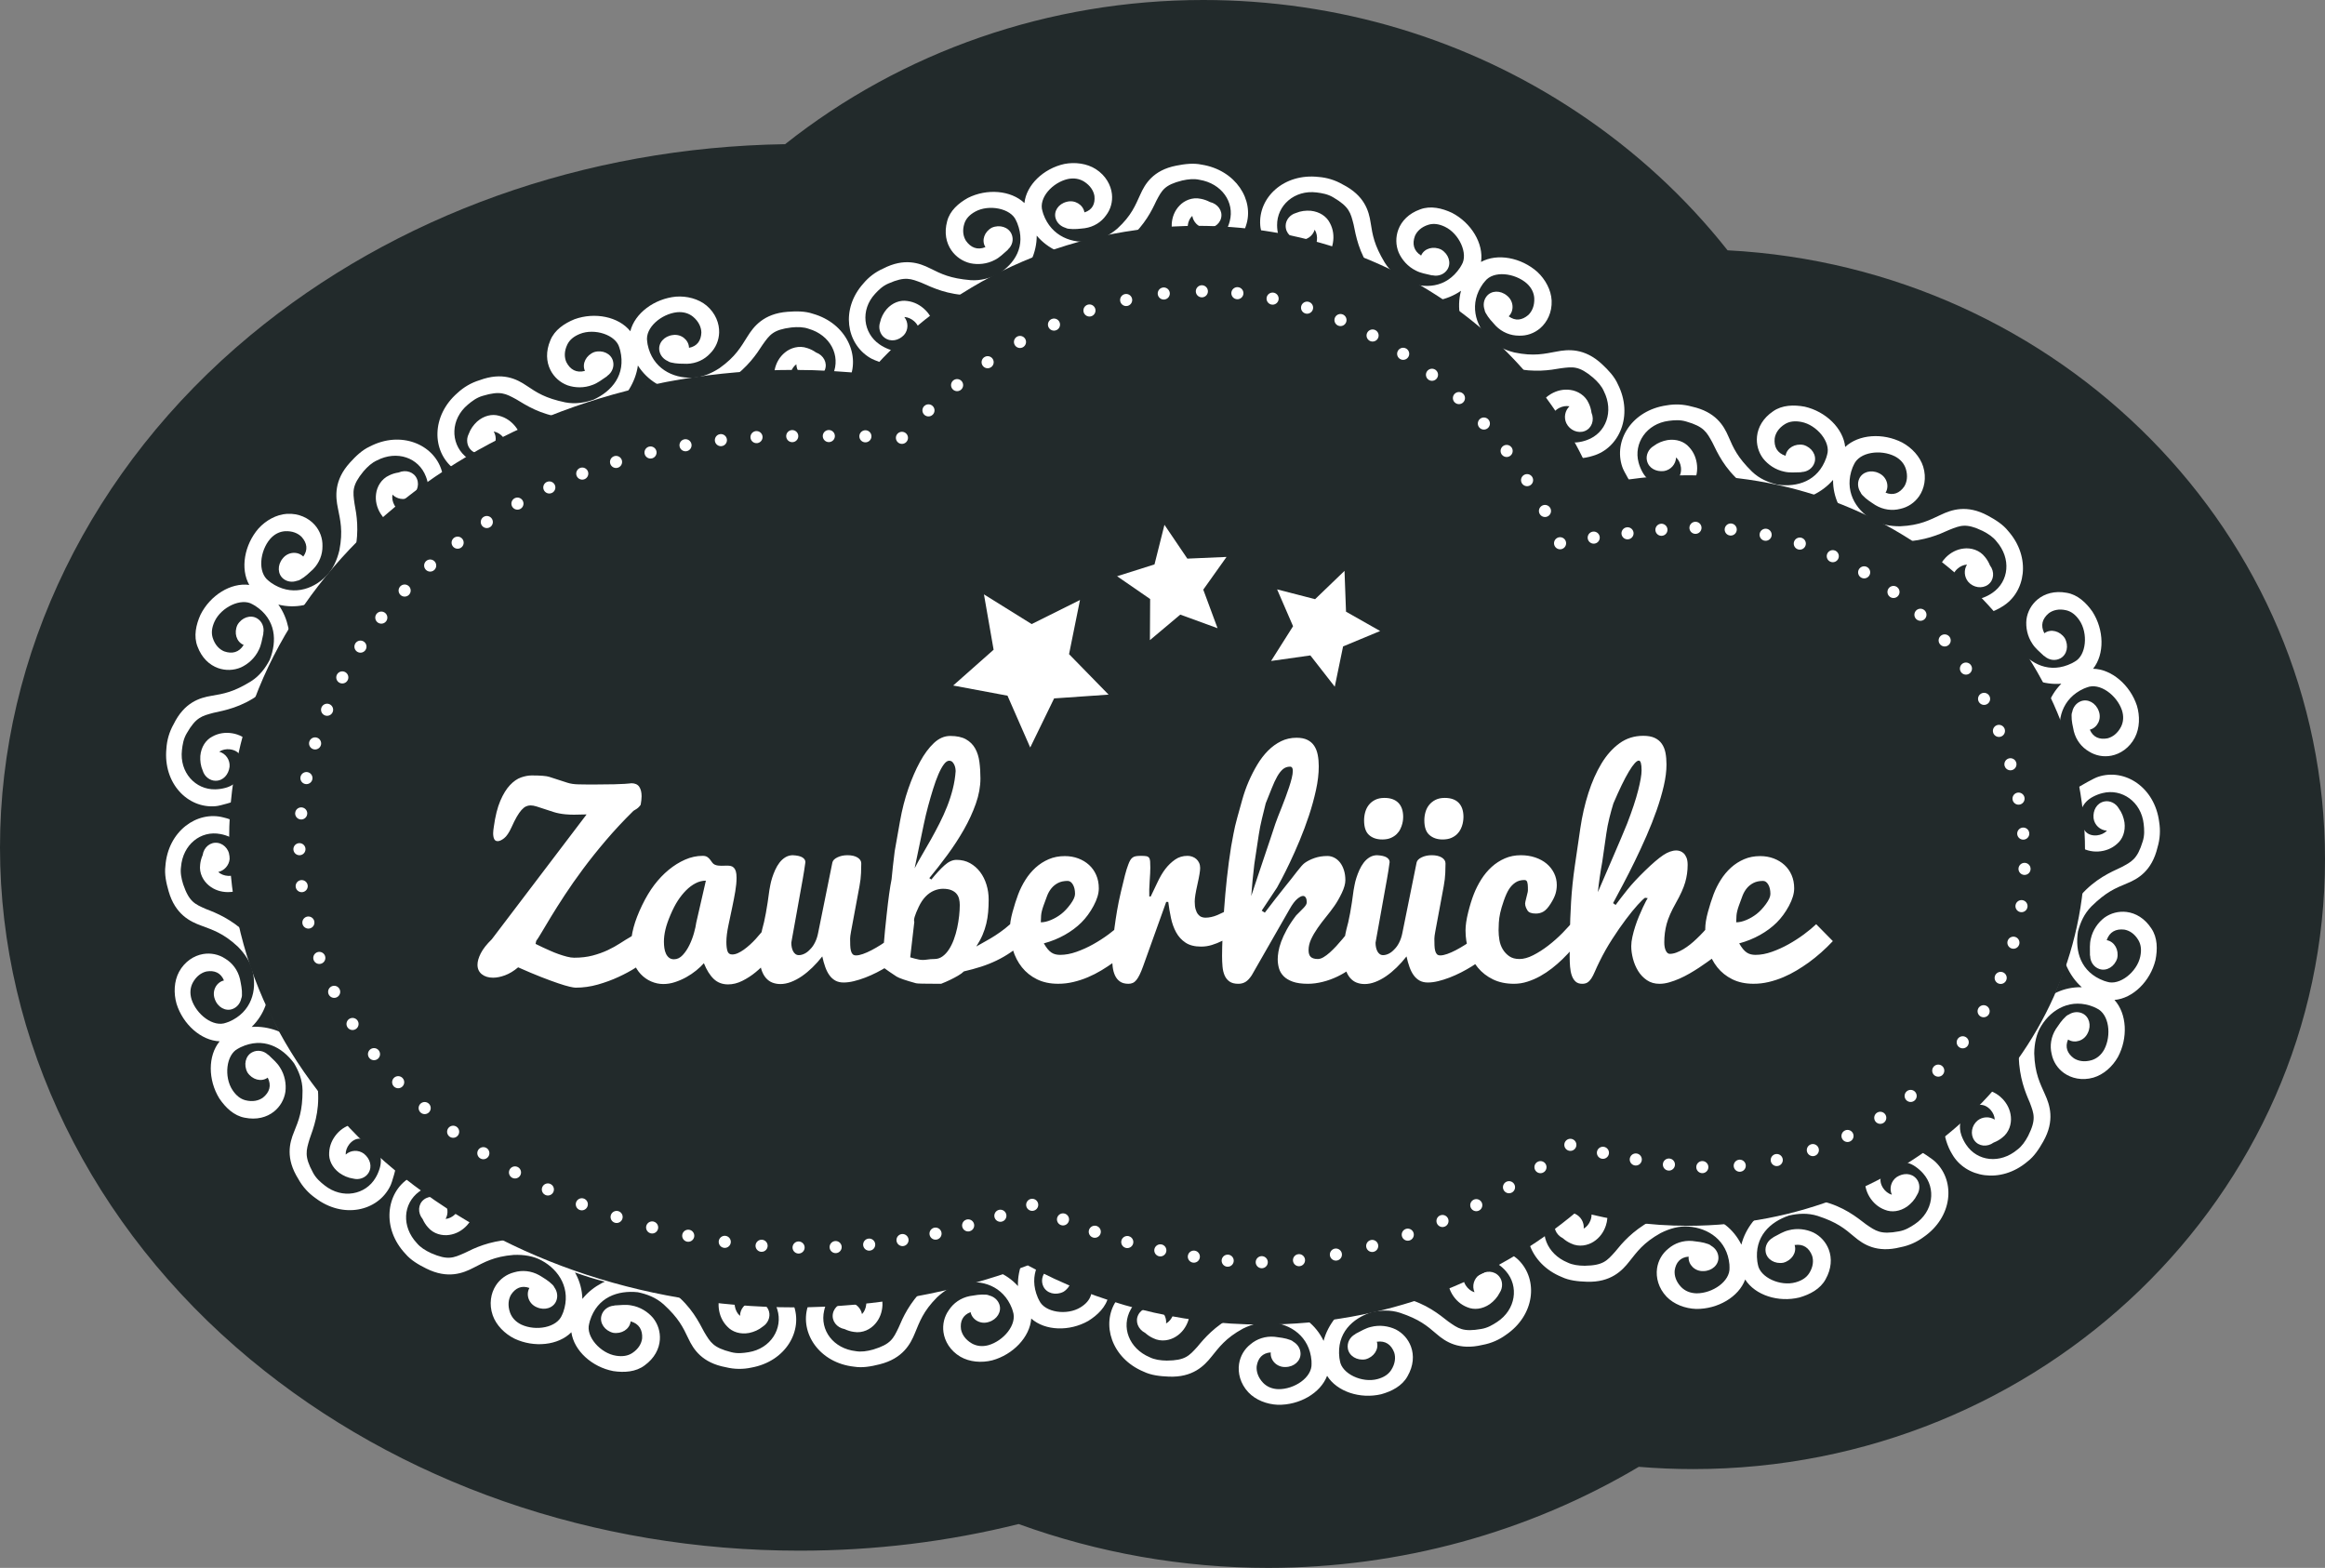 <?xml version="1.0" encoding="utf-8"?>
<!-- Generator: Adobe Illustrator 24.3.0, SVG Export Plug-In . SVG Version: 6.00 Build 0)  -->
<svg version="1.1" baseProfile="basic" id="Ebene_1"
	 xmlns="http://www.w3.org/2000/svg" xmlns:xlink="http://www.w3.org/1999/xlink" x="0px" y="0px" viewBox="0 0 370 249.509"
	 xml:space="preserve">
<rect x="0" y="0" width="370" height="249.509" fill="#808080" stroke="none"/>
<style type="text/css">
	.st0{fill:#222A2B;}
	.st1{fill:#FFFFFF;}
	.st2{fill:none;stroke:#FFFFFF;stroke-width:1.925;stroke-linecap:round;stroke-linejoin:round;stroke-dasharray:0,5.62;}
	.st3{fill:none;stroke:#FFFFFF;stroke-width:1.925;stroke-linecap:round;stroke-linejoin:round;stroke-dasharray:0,5.426;}
	.st4{fill:none;stroke:#FFFFFF;stroke-width:1.925;stroke-linecap:round;stroke-linejoin:round;stroke-dasharray:0,5.673;}
	.st5{fill:none;stroke:#FFFFFF;stroke-width:1.925;stroke-linecap:round;stroke-linejoin:round;stroke-dasharray:0,6.077;}
	.st6{fill:none;stroke:#FFFFFF;stroke-width:1.925;stroke-linecap:round;stroke-linejoin:round;stroke-dasharray:0,5.821;}
	.st7{fill:none;stroke:#FFFFFF;stroke-width:1.925;stroke-linecap:round;stroke-linejoin:round;stroke-dasharray:0,5.689;}
	.st8{fill:none;stroke:#FFFFFF;stroke-width:1.925;stroke-linecap:round;stroke-linejoin:round;stroke-dasharray:0,5.895;}
	.st9{fill:none;stroke:#FFFFFF;stroke-width:1.925;stroke-linecap:round;stroke-linejoin:round;stroke-dasharray:0,5.354;}
	.st10{fill:none;stroke:#FFFFFF;stroke-width:1.925;stroke-linecap:round;stroke-linejoin:round;stroke-dasharray:0,5.94;}
	.st11{fill:none;stroke:#FFFFFF;stroke-width:1.925;stroke-linecap:round;stroke-linejoin:round;stroke-dasharray:0,5.336;}
	.st12{fill:none;stroke:#FFFFFF;stroke-width:1.925;stroke-linecap:round;stroke-linejoin:round;stroke-dasharray:0,5.962;}
	.st13{fill:#FFFFFF;stroke:#FFFFFF;stroke-width:1.925;stroke-linecap:round;stroke-linejoin:round;}
</style>
<g>
	<path class="st0" d="M201.815,249.509c-13.589,0-27.067-2.387-39.712-6.978c-11.284,2.817-22.95,4.239-34.854,4.239
		c-32.704,0-63.749-10.812-87.417-30.446C14.519,195.324,0,165.628,0,134.848c0-30.779,14.519-60.476,39.833-81.476
		c23.113-19.173,53.256-29.934,85.112-30.429C143.545,8.197,166.938,0,191.483,0c21.397,0,41.986,6.181,59.545,17.873
		c9.206,6.13,17.242,13.537,23.897,21.961C327.831,42.588,370,85.001,370,136.739c0,53.512-45.105,97.047-100.549,97.047
		c-2.89,0-5.777-0.12-8.652-0.36C243.17,243.883,222.778,249.509,201.815,249.509z"/>
</g>
<path class="st1" d="M69.152,186.015c-0.661,0.044-1.34,0.185-2.028,0.436c-0.75,0.275-1.43,0.62-2.031,1.032
	c-3.671,2.344-4.394,7.997-0.563,12.054c0.843,1.001,2.059,1.715,3.31,2.335c3.441,1.719,5.883,0.724,7.513-0.123
	c1.716-0.864,3.219-1.787,6.395-2.045c1.616-0.064,3.188,0.184,4.466,0.896c2.785,1.515,4.698,4.551,3.428,8.192l-0.186,0.443
	c-0.807,2.075-4.197,2.62-6.484,1.562c-0.912-0.441-1.504-1.102-1.801-1.906c-0.402-1.143-0.26-2.124,0.146-2.84
	c0.698-1.076,1.69-1.548,2.94-1.084c-0.01,0.019-0.025,0.033-0.035,0.053c-0.557,1.053-0.061,2.499,1.214,3.016
	c1.256,0.556,2.64,0.104,3.087-1.011c0.292-0.725,0.151-1.526-0.291-2.143c-0.068-0.154-0.166-0.302-0.297-0.427
	c-0.679-0.681-1.43-1.091-2.118-1.517c-1.293-0.724-2.725-0.84-3.986-0.467c-1.221,0.305-2.263,1.066-2.937,2.12
	c-0.776,1.214-1.099,2.936-0.483,4.718c0.557,1.592,1.913,2.947,3.472,3.723c3.112,1.467,6.964,1.079,9.044-1.021
	c0.416,2.949,3.288,5.535,6.666,6.182c1.72,0.258,3.594,0.155,5-0.913c1.561-1.136,2.319-2.622,2.418-4.085
	c0.084-1.242-0.299-2.493-1.097-3.479c-0.804-0.941-2.018-1.741-3.479-1.979c-0.79-0.156-1.679-0.048-2.612,0.006
	c-0.044,0.006-0.08,0.029-0.124,0.038c-0.93,0.068-1.749,0.686-1.99,1.604c-0.307,1.161,0.526,2.377,1.859,2.713
	c1.354,0.225,2.603-0.562,2.783-1.747c0.004-0.026,0.001-0.051,0.003-0.076c1.366,0.38,1.919,1.383,1.835,2.705
	c-0.096,0.818-0.568,1.68-1.569,2.339c-0.712,0.467-1.57,0.585-2.573,0.429c-2.498-0.382-4.849-3.062-4.292-5.071l0.12-0.479
	c1.182-3.805,4.469-4.887,7.629-4.556c1.436,0.299,2.864,0.824,4.111,1.937c2.395,2.202,3.062,3.604,3.93,5.429
	c0.812,1.735,2.178,3.872,5.976,4.571c1.392,0.342,2.772,0.333,4.047,0.058c5.482-0.981,8.292-5.883,6.699-10.036
	c-0.239-0.692-1.565-2.703-1.998-3.354 M73.943,199.394c-1.795,0.79-2.65,1.203-5.339,0.029c-0.916-0.423-1.721-0.932-2.268-1.597
	c-2.449-2.619-2.224-6.277,0.364-8.192c0.421-0.321,0.903-0.597,1.441-0.822c1.314-0.529,2.575-0.334,3.524,0.265
	c0.362,0.404,0.734,0.797,1.108,1.188c0.174,0.344,0.303,0.74,0.36,1.216c0.074,0.605-0.182,1.235-0.708,1.761
	c-0.422,0.418-1,0.695-1.474,0.73c-0.014,0.001-0.023-0.002-0.039,0c0.479-0.837,0.392-1.954-0.293-2.719
	c-0.839-0.911-2.252-1.076-3.172-0.35c-0.928,0.73-1.003,2.094-0.19,3.093c0.214,0.479,0.49,0.916,0.826,1.291
	c0.916,1.107,2.318,1.401,3.409,1.236c1.118-0.157,2.076-0.718,2.816-1.514c0.535-0.575,0.959-1.312,1.172-2.126
	c1.783,1.6,3.669,3.068,5.653,4.383C77.73,197.562,75.592,198.569,73.943,199.394 M91.683,202.832
	c-0.057-0.119-0.123-0.232-0.184-0.346c1.557,0.565,3.14,1.066,4.753,1.473c-0.155,0.071-0.311,0.139-0.467,0.219
	c-1.154,0.611-2.233,1.436-3.104,2.528C92.638,205.285,92.271,203.952,91.683,202.832 M114.387,208.211
	c0.124,1.081,0.563,2.11,1.371,2.914c0.786,0.846,2.062,1.26,3.471,0.996c0.765-0.166,1.513-0.477,2.172-1.02
	c0.811-0.515,1.221-1.514,0.981-2.377c-0.326-1.194-1.522-1.738-2.747-1.553c-1.095,0.205-1.868,1.165-1.864,2.224
	c-0.024-0.022-0.049-0.033-0.074-0.057c-0.36-0.315-0.662-0.88-0.752-1.463c-0.117-0.741,0.052-1.399,0.472-1.831
	c0.56-0.576,1.147-0.88,1.756-0.995c1.369-0.231,2.914,0.258,3.854,1.826c0.303,0.506,0.529,1.018,0.678,1.52
	c0.925,3.007-1.035,6.221-4.577,6.792c-0.847,0.136-1.765,0.257-2.768-0.01c-2.869-0.714-3.314-1.577-4.287-3.194
	c-0.871-1.627-2.038-4.036-4.83-6.238c-0.118-0.11-0.241-0.208-0.36-0.311c2.74,0.079,5.506-0.074,8.282-0.471
	C114.491,205.942,114.26,207.123,114.387,208.211"/>
<path class="st1" d="M39.413,132.091c-0.478-0.458-1.041-0.863-1.691-1.201c-0.71-0.365-1.424-0.635-2.134-0.798
	c-4.208-1.126-8.864,2.161-9.267,7.726c-0.168,1.298,0.126,2.679,0.515,4.019c1.057,3.698,3.441,4.825,5.166,5.455
	c1.797,0.683,3.493,1.167,5.828,3.334c1.14,1.149,2.019,2.473,2.356,3.897c0.766,3.078-0.182,6.539-3.724,8.062l-0.452,0.162
	c-2.076,0.808-4.767-1.324-5.532-3.725c-0.29-0.971-0.205-1.852,0.188-2.617c0.571-1.067,1.39-1.624,2.192-1.81
	c1.266-0.213,2.283,0.201,2.786,1.437c-0.021,0.006-0.042,0.004-0.062,0.009c-1.153,0.3-1.884,1.644-1.403,2.934
	c0.439,1.301,1.707,2.016,2.831,1.593c0.73-0.274,1.228-0.921,1.382-1.661c0.069-0.154,0.11-0.327,0.114-0.508
	c0.044-0.961-0.161-1.79-0.312-2.587c-0.34-1.442-1.222-2.576-2.349-3.255c-1.049-0.693-2.314-0.947-3.548-0.731
	c-1.418,0.248-2.906,1.174-3.804,2.83c-0.798,1.486-0.881,3.4-0.4,5.075c1.021,3.285,3.909,5.863,6.864,5.979
	c-1.896,2.298-1.86,6.164-0.055,9.089c0.971,1.443,2.314,2.756,4.051,3.071c1.891,0.382,3.5-0.063,4.645-0.976
	c0.973-0.777,1.637-1.906,1.823-3.16c0.152-1.229-0.078-2.664-0.89-3.902c-0.419-0.687-1.1-1.271-1.77-1.922
	c-0.033-0.029-0.076-0.039-0.112-0.065c-0.678-0.639-1.688-0.827-2.527-0.384c-1.062,0.559-1.396,1.993-0.744,3.204
	c0.75,1.148,2.173,1.538,3.169,0.87c0.022-0.015,0.038-0.032,0.058-0.048c0.642,1.263,0.277,2.349-0.755,3.182
	c-0.669,0.481-1.623,0.716-2.784,0.422c-0.825-0.211-1.493-0.763-2.055-1.607c-1.405-2.1-1.019-5.644,0.84-6.591l0.434-0.236
	c3.603-1.699,6.622-0.006,8.513,2.549c0.75,1.259,1.328,2.667,1.349,4.338c-0.004,3.254-0.587,4.691-1.347,6.563
	c-0.73,1.771-1.384,4.224,0.666,7.495c0.689,1.257,1.628,2.268,2.693,3.023c4.426,3.379,9.938,2.138,11.925-1.842
	c0.348-0.645,0.935-2.98,1.122-3.737 M32.786,144.662c-1.795-0.79-2.677-1.142-3.629-3.917c-0.306-0.961-0.475-1.898-0.355-2.75
	c0.278-3.575,3.128-5.881,6.286-5.267c0.521,0.095,1.05,0.264,1.581,0.507c1.278,0.611,1.985,1.672,2.185,2.778
	c-0.054,0.538-0.091,1.079-0.127,1.618c-0.136,0.362-0.341,0.724-0.653,1.088c-0.396,0.463-1.034,0.699-1.776,0.667
	c-0.594-0.029-1.187-0.268-1.534-0.594c-0.011-0.01-0.015-0.019-0.026-0.029c0.94-0.211,1.706-1.031,1.806-2.053
	c0.105-1.234-0.729-2.386-1.886-2.574c-1.166-0.189-2.221,0.675-2.409,1.948c-0.208,0.482-0.343,0.981-0.394,1.483
	c-0.198,1.423,0.533,2.653,1.392,3.348c0.871,0.718,1.932,1.046,3.019,1.053c0.786,0.008,1.615-0.18,2.359-0.571
	c0.025,2.396,0.217,4.778,0.587,7.128C36.695,146.217,34.508,145.321,32.786,144.662 M42.236,160.063
	c0.049-0.122,0.087-0.246,0.13-0.368c0.635,1.529,1.337,3.036,2.125,4.5c-0.157-0.067-0.312-0.138-0.477-0.197
	c-1.229-0.438-2.566-0.677-3.961-0.58C41.073,162.426,41.806,161.254,42.236,160.063 M53.608,180.437
	c-0.712,0.822-1.175,1.842-1.222,2.979c-0.093,1.151,0.464,2.372,1.611,3.232c0.64,0.451,1.374,0.794,2.219,0.913
	c0.927,0.251,1.941-0.122,2.414-0.882c0.661-1.047,0.254-2.297-0.709-3.076c-0.892-0.668-2.121-0.587-2.899,0.13
	c0-0.033-0.008-0.06-0.008-0.093c-0.01-0.479,0.201-1.084,0.569-1.545c0.468-0.586,1.069-0.906,1.669-0.888
	c0.803,0.022,1.422,0.252,1.919,0.623c1.098,0.853,1.78,2.321,1.259,4.074c-0.17,0.565-0.395,1.077-0.664,1.526
	c-1.591,2.714-5.285,3.438-8.1,1.215c-0.672-0.532-1.381-1.127-1.862-2.047c-1.412-2.598-1.077-3.509-0.541-5.318
	c0.61-1.743,1.597-4.23,1.335-7.777c0.002-0.16-0.01-0.317-0.015-0.474c1.793,2.073,3.775,4.011,5.941,5.788
	C55.352,178.981,54.324,179.609,53.608,180.437"/>
<path class="st1" d="M70.598,79.183c0.139-0.647,0.186-1.34,0.132-2.07c-0.062-0.797-0.209-1.545-0.444-2.235
	c-1.258-4.169-6.502-6.399-11.447-3.814c-1.191,0.54-2.21,1.517-3.146,2.552c-2.589,2.845-2.292,5.466-1.919,7.264
	c0.364,1.886,0.846,3.585,0.231,6.709c-0.377,1.574-1.04,3.019-2.075,4.056c-2.214,2.271-5.655,3.286-8.815,1.075l-0.376-0.298
	c-1.779-1.34-1.383-4.751,0.257-6.664c0.673-0.758,1.467-1.149,2.323-1.218c1.208-0.075,2.114,0.327,2.692,0.913
	c0.849,0.964,1.033,2.047,0.246,3.123c-0.015-0.014-0.026-0.033-0.041-0.047c-0.863-0.822-2.389-0.737-3.232,0.35
	c-0.875,1.059-0.816,2.513,0.135,3.245c0.617,0.478,1.429,0.562,2.14,0.303c0.168-0.023,0.335-0.078,0.492-0.171
	c0.84-0.469,1.438-1.079,2.034-1.626c1.048-1.05,1.549-2.396,1.532-3.711c0.038-1.258-0.412-2.466-1.243-3.401
	c-0.958-1.076-2.528-1.854-4.409-1.746c-1.684,0.104-3.355,1.04-4.527,2.331c-2.255,2.598-2.929,6.409-1.472,8.982
	c-2.952-0.402-6.22,1.662-7.758,4.736c-0.715,1.586-1.125,3.418-0.479,5.062c0.67,1.81,1.894,2.943,3.274,3.436
	c1.172,0.419,2.482,0.389,3.646-0.112c1.125-0.518,2.224-1.469,2.849-2.81c0.365-0.718,0.502-1.604,0.704-2.517
	c0.006-0.044-0.006-0.085-0.003-0.13c0.187-0.912-0.185-1.87-1.003-2.351c-1.035-0.609-2.431-0.138-3.115,1.054
	c-0.583,1.242-0.166,2.656,0.926,3.153c0.025,0.012,0.048,0.015,0.072,0.023c-0.736,1.211-1.852,1.471-3.103,1.031
	c-0.762-0.315-1.462-1.003-1.825-2.145c-0.255-0.812-0.136-1.672,0.285-2.593c1.047-2.3,4.264-3.836,6.048-2.754l0.429,0.244
	c3.34,2.17,3.49,5.628,2.312,8.58c-0.677,1.301-1.57,2.532-2.979,3.431c-2.769,1.707-4.299,1.97-6.291,2.308
	c-1.892,0.312-4.319,1.046-6.023,4.512c-0.706,1.245-1.071,2.577-1.153,3.88c-0.543,5.541,3.412,9.577,7.841,9.172
	c0.732-0.043,3.027-0.774,3.77-1.013 M56.421,80.163c-0.273-1.943-0.438-2.877,1.42-5.148c0.657-0.765,1.365-1.402,2.153-1.749
	c3.186-1.646,6.646-0.435,7.786,2.575c0.193,0.493,0.328,1.031,0.4,1.611c0.153,1.408-0.377,2.567-1.212,3.319
	c-0.486,0.238-0.965,0.491-1.444,0.744c-0.378,0.075-0.794,0.091-1.268,0.017c-0.602-0.093-1.139-0.512-1.502-1.16
	c-0.288-0.519-0.396-1.15-0.302-1.617c0.003-0.013,0.008-0.022,0.012-0.037c0.675,0.688,1.773,0.907,2.696,0.456
	c1.104-0.559,1.646-1.875,1.196-2.958c-0.451-1.091-1.743-1.533-2.925-1.023c-0.52,0.076-1.015,0.224-1.467,0.445
	c-1.314,0.581-1.978,1.851-2.115,2.946c-0.152,1.118,0.127,2.193,0.692,3.122c0.407,0.671,1.002,1.278,1.728,1.705
	c-2.024,1.281-3.949,2.698-5.752,4.25C57.156,84.305,56.767,81.974,56.421,80.163 M48.298,96.303
	c0.129-0.022,0.255-0.056,0.381-0.083c-0.966,1.345-1.878,2.733-2.707,4.175c-0.026-0.169-0.049-0.337-0.084-0.509
	c-0.275-1.276-0.774-2.54-1.59-3.674C45.676,96.557,47.06,96.563,48.298,96.303 M36.957,116.693
	c-1.074-0.174-2.185-0.031-3.177,0.529c-1.027,0.526-1.771,1.643-1.901,3.07c-0.047,0.781,0.048,1.586,0.392,2.368
	c0.275,0.918,1.126,1.585,2.021,1.588c1.239,0.01,2.086-0.993,2.241-2.222c0.1-1.109-0.615-2.113-1.635-2.397
	c0.028-0.017,0.045-0.038,0.075-0.056c0.401-0.26,1.027-0.398,1.612-0.328c0.745,0.089,1.334,0.432,1.634,0.952
	c0.404,0.695,0.535,1.343,0.48,1.96c-0.148,1.381-1.039,2.734-2.803,3.215c-0.569,0.154-1.123,0.231-1.647,0.239
	c-3.145,0.074-5.706-2.685-5.295-6.249c0.099-0.852,0.232-1.768,0.761-2.661c1.465-2.567,2.417-2.761,4.237-3.258
	c1.803-0.397,4.438-0.867,7.316-2.956c0.138-0.083,0.265-0.176,0.396-0.263c-0.819,2.616-1.423,5.319-1.794,8.099
	C39.112,117.409,38.038,116.868,36.957,116.693"/>
<path class="st1" d="M132.313,63.916c0.546-0.375,1.058-0.843,1.521-1.411c0.503-0.621,0.912-1.264,1.218-1.926
	c1.956-3.891-0.312-9.118-5.679-10.646c-1.236-0.429-2.646-0.421-4.039-0.314c-3.836,0.282-5.426,2.386-6.393,3.947
	c-1.034,1.621-1.853,3.183-4.451,5.027c-1.355,0.881-2.833,1.473-4.296,1.513c-3.168,0.123-6.364-1.509-7.135-5.287l-0.067-0.476
	c-0.368-2.197,2.268-4.398,4.774-4.657c1.01-0.087,1.855,0.176,2.522,0.716c0.929,0.776,1.308,1.692,1.326,2.516
	c-0.049,1.282-0.661,2.194-1.972,2.435c0-0.022,0.004-0.042,0.004-0.062c-0.061-1.19-1.226-2.18-2.586-1.971
	c-1.363,0.164-2.321,1.26-2.136,2.446c0.12,0.772,0.651,1.391,1.345,1.693c0.138,0.099,0.297,0.174,0.474,0.215
	c0.932,0.238,1.787,0.206,2.596,0.22c1.481-0.04,2.772-0.672,3.665-1.638c0.894-0.885,1.4-2.073,1.44-3.323
	c0.045-1.439-0.557-3.085-1.996-4.301c-1.294-1.084-3.151-1.556-4.888-1.425c-3.424,0.331-6.536,2.633-7.25,5.502
	c-1.865-2.324-5.656-3.077-8.888-1.904c-1.611,0.658-3.17,1.704-3.832,3.341c-0.761,1.773-0.653,3.439,0.009,4.746
	c0.562,1.112,1.533,1.991,2.723,2.429c1.172,0.4,2.624,0.466,4-0.077c0.759-0.269,1.468-0.817,2.242-1.34
	c0.035-0.028,0.054-0.066,0.086-0.097c0.765-0.533,1.154-1.482,0.891-2.396c-0.33-1.154-1.668-1.773-2.985-1.379
	c-1.277,0.499-1.949,1.813-1.498,2.925c0.009,0.025,0.023,0.043,0.036,0.066c-1.368,0.372-2.356-0.207-2.961-1.388
	c-0.335-0.752-0.37-1.733,0.153-2.811c0.374-0.766,1.051-1.307,1.991-1.685c2.343-0.948,5.734,0.152,6.283,2.165l0.143,0.474
	c0.93,3.873-1.342,6.484-4.228,7.815c-1.387,0.478-2.883,0.757-4.522,0.438c-3.185-0.667-4.475-1.53-6.153-2.655
	c-1.586-1.076-3.852-2.214-7.474-0.874c-1.371,0.418-2.552,1.132-3.508,2.02c-4.209,3.646-4.117,9.295-0.625,12.051
	c0.56,0.472,2.727,1.522,3.431,1.86 M121.355,54.868c1.14-1.597,1.664-2.389,4.575-2.756c1.003-0.103,1.955-0.079,2.766,0.213
	c3.444,1,5.121,4.259,3.876,7.227c-0.199,0.491-0.472,0.974-0.819,1.444c-0.858,1.127-2.041,1.603-3.164,1.574
	c-0.517-0.162-1.038-0.309-1.56-0.454c-0.325-0.207-0.639-0.481-0.932-0.861c-0.371-0.482-0.475-1.155-0.291-1.874
	c0.149-0.576,0.504-1.108,0.894-1.382c0.011-0.008,0.022-0.011,0.033-0.019c0.018,0.964,0.662,1.878,1.644,2.186
	c1.186,0.354,2.484-0.229,2.903-1.323c0.424-1.102-0.209-2.311-1.416-2.754c-0.431-0.303-0.892-0.536-1.371-0.687
	c-1.354-0.485-2.709-0.019-3.562,0.68c-0.88,0.706-1.418,1.679-1.647,2.742c-0.167,0.767-0.153,1.618,0.079,2.426
	c-2.351-0.464-4.722-0.761-7.099-0.877C119.038,58.378,120.359,56.42,121.355,54.868 M104.353,60.983
	c0.109,0.073,0.223,0.135,0.333,0.203c-1.626,0.311-3.243,0.69-4.837,1.164c0.097-0.14,0.196-0.278,0.289-0.427
	c0.68-1.115,1.186-2.375,1.376-3.76C102.276,59.363,103.274,60.321,104.353,60.983 M82.09,67.969
	c-0.659-0.865-1.563-1.526-2.668-1.803c-1.108-0.325-2.417-0.028-3.493,0.918c-0.571,0.534-1.056,1.184-1.344,1.988
	c-0.435,0.856-0.276,1.924,0.372,2.543c0.891,0.861,2.196,0.717,3.155-0.068c0.836-0.737,1.008-1.957,0.464-2.864
	c0.032,0.006,0.06,0.004,0.093,0.01c0.47,0.087,1.02,0.417,1.396,0.872c0.479,0.577,0.669,1.231,0.529,1.815
	c-0.186,0.782-0.536,1.342-1,1.752c-1.059,0.9-2.637,1.269-4.246,0.403c-0.521-0.281-0.975-0.605-1.36-0.96
	c-2.333-2.112-2.291-5.875,0.46-8.178c0.658-0.55,1.386-1.122,2.384-1.406c2.83-0.854,3.653-0.34,5.317,0.553
	c1.581,0.953,3.814,2.425,7.341,2.892c0.157,0.034,0.312,0.055,0.467,0.083c-2.395,1.334-4.694,2.879-6.876,4.638
	C83.161,69.972,82.754,68.838,82.09,67.969"/>
<path class="st1" d="M196.062,39.5c0.484-0.43,0.92-0.948,1.297-1.556c0.406-0.665,0.717-1.341,0.924-2.023
	c1.377-4.027-1.588-8.864-7.076-9.726c-1.274-0.274-2.661-0.102-4.014,0.166c-3.731,0.725-4.997,2.966-5.729,4.603
	c-0.788,1.703-1.374,3.325-3.667,5.43c-1.209,1.019-2.577,1.77-4.01,1.981c-3.097,0.491-6.467-0.726-7.756-4.324l-0.133-0.456
	c-0.67-2.101,1.61-4.559,4.038-5.106c0.979-0.203,1.848-0.045,2.579,0.403c1.023,0.649,1.524,1.499,1.656,2.299
	c0.133,1.259-0.339,2.221-1.597,2.609c-0.003-0.021,0-0.042-0.005-0.061c-0.225-1.155-1.51-1.984-2.817-1.621
	c-1.317,0.32-2.104,1.502-1.756,2.64c0.226,0.739,0.835,1.28,1.56,1.494c0.149,0.081,0.316,0.135,0.496,0.154
	c0.949,0.124,1.785-0.007,2.581-0.089c1.451-0.213,2.631-0.98,3.373-2.028c0.752-0.97,1.083-2.187,0.947-3.414
	c-0.157-1.41-0.98-2.946-2.567-3.963c-1.423-0.906-3.313-1.149-5.003-0.818c-3.318,0.725-6.055,3.337-6.353,6.221
	c-2.16-2.049-5.991-2.339-9.003-0.815c-1.49,0.831-2.875,2.035-3.296,3.711c-0.497,1.82-0.157,3.434,0.677,4.631
	c0.709,1.019,1.786,1.764,3.016,2.051c1.209,0.253,2.646,0.147,3.923-0.544c0.707-0.352,1.327-0.97,2.016-1.572
	c0.03-0.031,0.044-0.071,0.071-0.104c0.675-0.611,0.925-1.583,0.538-2.443c-0.487-1.089-1.889-1.536-3.128-0.998
	c-1.186,0.638-1.66,1.999-1.061,3.032c0.014,0.023,0.029,0.039,0.044,0.061c-1.292,0.523-2.345,0.074-3.104-1.007
	c-0.436-0.695-0.608-1.649-0.245-2.762c0.26-0.791,0.849-1.399,1.721-1.879c2.169-1.199,5.656-0.523,6.479,1.376l0.205,0.445
	c1.458,3.672-0.406,6.487-3.057,8.125c-1.295,0.629-2.725,1.078-4.382,0.959c-3.224-0.278-4.613-0.969-6.42-1.871
	c-1.71-0.864-4.098-1.709-7.469,0.023c-1.288,0.569-2.349,1.406-3.163,2.384c-3.625,4.052-2.74,9.557,1.079,11.835
	c0.616,0.396,2.895,1.167,3.634,1.413 M184.02,31.954c0.896-1.693,1.3-2.526,4.108-3.227c0.973-0.219,1.911-0.306,2.748-0.117
	c3.524,0.572,5.632,3.558,4.824,6.601c-0.126,0.502-0.325,1.006-0.601,1.505c-0.686,1.201-1.781,1.805-2.889,1.908
	c-0.531-0.098-1.063-0.18-1.596-0.26c-0.35-0.163-0.697-0.395-1.038-0.731c-0.434-0.427-0.627-1.071-0.549-1.795
	c0.066-0.58,0.34-1.141,0.685-1.453c0.01-0.01,0.019-0.013,0.03-0.023c0.151,0.939,0.914,1.756,1.921,1.941
	c1.216,0.207,2.41-0.514,2.668-1.631c0.261-1.126-0.53-2.232-1.78-2.523c-0.464-0.245-0.951-0.418-1.443-0.51
	c-1.397-0.314-2.664,0.299-3.403,1.082c-0.766,0.793-1.158,1.807-1.234,2.87c-0.055,0.769,0.077,1.598,0.419,2.359
	c-2.374-0.177-4.747-0.189-7.1-0.023C182.234,35.652,183.259,33.585,184.02,31.954 M168.169,39.918
	c0.118,0.059,0.238,0.106,0.357,0.159c-1.556,0.495-3.092,1.054-4.591,1.705c0.074-0.148,0.153-0.294,0.224-0.451
	c0.512-1.167,0.831-2.457,0.823-3.832C165.901,38.581,167.017,39.398,168.169,39.918 M147.271,49.349
	c-0.77-0.768-1.75-1.307-2.876-1.446c-1.134-0.188-2.378,0.256-3.303,1.307c-0.487,0.587-0.872,1.279-1.043,2.097
	c-0.306,0.886,0,1.911,0.722,2.439c0.998,0.736,2.261,0.442,3.093-0.438c0.717-0.816,0.716-2.028,0.053-2.85
	c0.033,0.003,0.059-0.003,0.094-0.001c0.474,0.031,1.06,0.289,1.494,0.688c0.55,0.507,0.83,1.123,0.774,1.71
	c-0.072,0.785-0.338,1.373-0.737,1.827c-0.913,1.003-2.412,1.548-4.114,0.892c-0.551-0.214-1.044-0.476-1.473-0.778
	c-2.589-1.787-3.076-5.465-0.697-8.037c0.57-0.614,1.205-1.258,2.146-1.651c2.66-1.167,3.543-0.761,5.303-0.084
	c1.688,0.745,4.091,1.92,7.622,1.961c0.159,0.015,0.314,0.018,0.471,0.025c-2.167,1.583-4.21,3.361-6.105,5.334
	C148.605,51.179,148.047,50.12,147.271,49.349"/>
<path class="st1" d="M249.188,72.794c0.646,0.146,1.337,0.203,2.069,0.158c0.796-0.052,1.546-0.189,2.239-0.413
	c4.186-1.205,6.485-6.419,3.964-11.397c-0.523-1.199-1.487-2.229-2.51-3.18c-2.812-2.625-5.437-2.364-7.238-2.015
	c-1.892,0.34-3.595,0.8-6.712,0.145c-1.568-0.397-3.004-1.081-4.028-2.128c-2.241-2.244-3.212-5.698-0.961-8.829l0.305-0.372
	c1.362-1.762,4.769-1.321,6.66,0.344c0.749,0.684,1.13,1.482,1.186,2.339c0.062,1.209-0.354,2.11-0.946,2.68
	c-0.975,0.835-2.061,1.006-3.128,0.205c0.016-0.015,0.035-0.025,0.05-0.039c0.832-0.853,0.768-2.379-0.309-3.238
	c-1.047-0.889-2.5-0.848-3.247,0.093c-0.485,0.612-0.579,1.422-0.329,2.137c0.021,0.168,0.072,0.336,0.163,0.493
	c0.458,0.846,1.062,1.453,1.601,2.056c1.034,1.062,2.374,1.58,3.689,1.581c1.257,0.055,2.472-0.379,3.418-1.199
	c1.088-0.944,1.888-2.503,1.803-4.386c-0.082-1.685-0.996-3.369-2.271-4.556c-2.567-2.29-6.37-3.013-8.963-1.589
	c0.44-2.947-1.579-6.242-4.634-7.819c-1.576-0.737-3.402-1.171-5.055-0.546c-1.818,0.646-2.967,1.856-3.478,3.229
	c-0.435,1.167-0.422,2.477,0.064,3.648c0.503,1.131,1.439,2.244,2.771,2.886c0.713,0.374,1.597,0.523,2.507,0.736
	c0.044,0.007,0.085-0.005,0.13-0.002c0.911,0.199,1.872-0.16,2.364-0.972c0.624-1.026,0.17-2.429-1.013-3.129
	c-1.233-0.6-2.655-0.2-3.164,0.886c-0.012,0.024-0.016,0.047-0.024,0.071c-1.202-0.752-1.448-1.871-0.992-3.116
	c0.325-0.757,1.022-1.448,2.169-1.796c0.814-0.245,1.672-0.115,2.59,0.319c2.284,1.076,3.777,4.313,2.674,6.083l-0.251,0.426
	c-2.213,3.312-5.672,3.417-8.609,2.2c-1.292-0.694-2.512-1.603-3.39-3.024c-1.673-2.791-1.915-4.325-2.228-6.32
	c-0.285-1.895-0.988-4.332-4.431-6.082c-1.238-0.722-2.564-1.105-3.864-1.204c-5.534-0.616-9.622,3.287-9.273,7.72
	c0.034,0.732,0.732,3.037,0.964,3.783 M248.393,58.605c1.947-0.247,2.883-0.4,5.129,1.489c0.758,0.667,1.385,1.382,1.722,2.175
	c1.603,3.208,0.349,6.651-2.676,7.751c-0.495,0.188-1.036,0.316-1.617,0.38c-1.408,0.134-2.562-0.411-3.303-1.255
	c-0.231-0.489-0.479-0.972-0.725-1.453c-0.07-0.379-0.08-0.796-0.002-1.269c0.103-0.601,0.527-1.132,1.18-1.487
	c0.524-0.281,1.157-0.382,1.62-0.281c0.015,0.003,0.023,0.008,0.038,0.012c-0.696,0.666-0.93,1.761-0.489,2.689
	c0.543,1.112,1.853,1.67,2.94,1.236c1.099-0.438,1.557-1.723,1.062-2.911c-0.069-0.521-0.21-1.018-0.426-1.473
	c-0.562-1.323-1.825-2.002-2.916-2.153c-1.117-0.167-2.196,0.099-3.132,0.652c-0.677,0.398-1.291,0.985-1.727,1.705
	c-1.256-2.041-2.647-3.984-4.177-5.807C244.242,59.286,246.577,58.926,248.393,58.605 M232.361,50.271
	c0.021,0.13,0.052,0.256,0.078,0.383c-1.332-0.984-2.709-1.913-4.14-2.763c0.169-0.023,0.337-0.044,0.511-0.077
	c1.278-0.257,2.549-0.742,3.695-1.542C232.141,47.646,232.116,49.029,232.361,50.271 M212.119,38.665
	c0.188-1.072,0.061-2.184-0.485-3.184c-0.515-1.034-1.62-1.793-3.046-1.941c-0.78-0.058-1.587,0.028-2.373,0.362
	c-0.923,0.262-1.6,1.104-1.614,1.999c-0.027,1.239,0.966,2.099,2.192,2.27c1.108,0.115,2.121-0.587,2.417-1.603
	c0.018,0.028,0.038,0.046,0.058,0.076c0.254,0.405,0.383,1.032,0.306,1.617c-0.101,0.743-0.45,1.326-0.974,1.621
	c-0.7,0.394-1.351,0.517-1.966,0.454c-1.38-0.167-2.721-1.074-3.178-2.844c-0.147-0.572-0.217-1.126-0.219-1.65
	c-0.032-3.146,2.759-5.67,6.318-5.213c0.849,0.111,1.765,0.257,2.649,0.796c2.55,1.498,2.731,2.453,3.204,4.28
	c0.373,1.808,0.808,4.448,2.859,7.353c0.082,0.14,0.173,0.268,0.257,0.4c-2.604-0.854-5.301-1.493-8.074-1.901
	C211.376,40.81,211.932,39.742,212.119,38.665"/>
<path class="st1" d="M314.502,97.87c0.662-0.021,1.345-0.138,2.043-0.364c0.759-0.25,1.45-0.57,2.065-0.962
	c3.75-2.214,4.671-7.837,0.984-12.025c-0.808-1.029-1.999-1.788-3.228-2.45c-3.378-1.838-5.854-0.928-7.513-0.139
	c-1.745,0.803-3.279,1.674-6.461,1.82c-1.617,0.008-3.181-0.293-4.434-1.052c-2.73-1.611-4.536-4.711-3.139-8.307l0.201-0.436
	c0.878-2.047,4.285-2.472,6.534-1.334c0.896,0.474,1.464,1.152,1.733,1.968c0.361,1.156,0.184,2.131-0.246,2.833
	c-0.733,1.051-1.743,1.488-2.977,0.979c0.011-0.017,0.026-0.032,0.036-0.051c0.594-1.033,0.149-2.495-1.107-3.057
	c-1.235-0.599-2.634-0.195-3.121,0.903c-0.316,0.714-0.204,1.521,0.216,2.151c0.062,0.157,0.156,0.307,0.283,0.437
	c0.654,0.705,1.391,1.141,2.063,1.59c1.267,0.769,2.694,0.935,3.968,0.606c1.23-0.262,2.3-0.986,3.01-2.017
	c0.816-1.186,1.2-2.896,0.647-4.697c-0.502-1.611-1.81-3.013-3.341-3.842c-3.058-1.574-6.921-1.322-9.074,0.705
	c-0.312-2.963-3.094-5.646-6.445-6.41c-1.711-0.318-3.588-0.281-5.03,0.737c-1.598,1.081-2.408,2.54-2.559,3.997
	c-0.129,1.239,0.211,2.503,0.976,3.516c0.77,0.97,1.957,1.811,3.406,2.099c0.784,0.184,1.677,0.106,2.611,0.086
	c0.046-0.004,0.082-0.027,0.126-0.035c0.93-0.036,1.771-0.624,2.044-1.534c0.348-1.149-0.443-2.394-1.763-2.775
	c-1.345-0.271-2.62,0.471-2.842,1.65c-0.006,0.026-0.003,0.05-0.006,0.075c-1.353-0.428-1.87-1.449-1.74-2.768
	c0.124-0.815,0.626-1.659,1.649-2.283c0.728-0.441,1.591-0.53,2.587-0.339c2.482,0.469,4.738,3.23,4.112,5.219l-0.136,0.475
	c-1.313,3.761-4.637,4.729-7.784,4.287c-1.425-0.349-2.835-0.923-4.04-2.079c-2.317-2.284-2.936-3.708-3.738-5.561
	c-0.752-1.763-2.043-3.947-5.812-4.779c-1.379-0.39-2.759-0.428-4.043-0.198c-5.513,0.789-8.491,5.59-7.045,9.797
	c0.215,0.699,1.47,2.755,1.88,3.419 M310.181,84.332c1.822-0.727,2.69-1.109,5.338,0.157c0.898,0.455,1.688,0.991,2.211,1.675
	c2.354,2.704,2.002,6.353-0.65,8.175c-0.433,0.305-0.923,0.564-1.47,0.771c-1.331,0.483-2.584,0.244-3.513-0.389
	c-0.348-0.415-0.706-0.82-1.066-1.226c-0.162-0.349-0.277-0.749-0.317-1.228c-0.052-0.606,0.226-1.228,0.77-1.733
	c0.436-0.404,1.023-0.659,1.499-0.68c0.013,0,0.023,0.003,0.038,0.003c-0.508,0.819-0.458,1.938,0.199,2.727
	c0.807,0.939,2.213,1.153,3.157,0.46c0.952-0.698,1.076-2.058,0.299-3.084c-0.198-0.487-0.459-0.933-0.781-1.319
	c-0.876-1.14-2.268-1.481-3.362-1.354c-1.123,0.118-2.102,0.645-2.869,1.415c-0.554,0.555-1.004,1.277-1.246,2.083
	c-1.726-1.661-3.559-3.194-5.495-4.578C306.332,86.03,308.503,85.098,310.181,84.332 M292.572,80.277
	c0.053,0.121,0.115,0.235,0.171,0.352c-1.536-0.619-3.101-1.174-4.698-1.638c0.158-0.065,0.316-0.127,0.475-0.203
	c1.174-0.57,2.281-1.356,3.191-2.418C291.702,77.792,292.024,79.137,292.572,80.277 M270.07,74.108
	c-0.087-1.084-0.489-2.129-1.269-2.96c-0.757-0.872-2.018-1.331-3.436-1.116c-0.769,0.14-1.528,0.424-2.205,0.943
	c-0.828,0.485-1.272,1.47-1.064,2.34c0.285,1.206,1.462,1.791,2.692,1.648c1.101-0.167,1.905-1.1,1.939-2.158
	c0.023,0.023,0.048,0.036,0.072,0.059c0.348,0.329,0.632,0.904,0.702,1.489c0.09,0.744-0.103,1.397-0.537,1.812
	c-0.58,0.558-1.178,0.839-1.79,0.933c-1.377,0.185-2.903-0.359-3.787-1.958c-0.286-0.517-0.493-1.036-0.626-1.542
	c-0.818-3.038,1.253-6.18,4.812-6.628c0.85-0.106,1.771-0.195,2.765,0.107c2.842,0.812,3.258,1.69,4.173,3.342
	c0.814,1.656,1.896,4.104,4.609,6.403c0.114,0.115,0.233,0.216,0.351,0.322c-2.737-0.174-5.507-0.118-8.295,0.182
	C269.887,76.373,270.158,75.199,270.07,74.108"/>
<path class="st1" d="M309.397,179.516c0.009,0.661,0.113,1.349,0.329,2.048c0.236,0.763,0.544,1.46,0.925,2.083
	c2.147,3.788,7.755,4.806,12.007,1.194c1.043-0.791,1.821-1.969,2.505-3.185c1.897-3.346,1.031-5.838,0.271-7.509
	c-0.774-1.76-1.617-3.309-1.707-6.493c0.02-1.617,0.348-3.174,1.127-4.413c1.659-2.702,4.792-4.453,8.361-2.995l0.433,0.209
	c2.03,0.914,2.396,4.329,1.22,6.558c-0.489,0.887-1.177,1.443-1.997,1.698c-1.162,0.342-2.135,0.147-2.828-0.294
	c-1.039-0.753-1.459-1.77-0.93-2.994c0.02,0.012,0.032,0.027,0.052,0.038c1.022,0.611,2.492,0.192,3.075-1.055
	c0.621-1.227,0.242-2.631-0.848-3.137c-0.708-0.329-1.518-0.23-2.155,0.179c-0.158,0.06-0.309,0.151-0.441,0.275
	c-0.716,0.642-1.164,1.37-1.624,2.035c-0.792,1.254-0.983,2.678-0.676,3.956c0.241,1.235,0.945,2.316,1.963,3.044
	c1.171,0.838,2.876,1.251,4.686,0.73c1.62-0.474,3.043-1.756,3.9-3.273c1.627-3.03,1.442-6.897-0.547-9.085
	c2.968-0.26,5.7-2.994,6.521-6.332c0.347-1.704,0.344-3.583-0.649-5.042c-1.053-1.617-2.498-2.453-3.951-2.63
	c-1.237-0.148-2.507,0.17-3.532,0.916c-0.984,0.753-1.845,1.922-2.159,3.369c-0.197,0.779-0.136,1.675-0.132,2.609
	c0.003,0.044,0.025,0.081,0.032,0.126c0.021,0.932,0.594,1.782,1.498,2.07c1.143,0.367,2.401-0.4,2.807-1.715
	c0.295-1.34-0.426-2.628-1.601-2.871c-0.026-0.004-0.05-0.003-0.075-0.006c0.451-1.345,1.48-1.845,2.799-1.691
	c0.812,0.139,1.647,0.654,2.253,1.69c0.429,0.734,0.502,1.598,0.295,2.591c-0.514,2.475-3.313,4.681-5.291,4.021l-0.473-0.145
	c-3.737-1.38-4.647-4.718-4.149-7.856c0.373-1.419,0.973-2.817,2.149-4.005c2.322-2.276,3.758-2.869,5.625-3.64
	c1.775-0.721,3.981-1.973,4.88-5.728c0.412-1.372,0.476-2.752,0.269-4.039c-0.693-5.526-5.442-8.59-9.673-7.216
	c-0.703,0.203-2.781,1.422-3.453,1.819 M323.01,175.431c0.692,1.834,1.062,2.709-0.251,5.334c-0.471,0.893-1.021,1.67-1.713,2.182
	c-2.745,2.309-6.386,1.892-8.162-0.793c-0.298-0.438-0.548-0.934-0.747-1.481c-0.459-1.341-0.198-2.589,0.451-3.506
	c0.421-0.34,0.833-0.691,1.242-1.046c0.353-0.155,0.756-0.263,1.233-0.294c0.608-0.043,1.224,0.246,1.721,0.799
	c0.397,0.443,0.642,1.034,0.652,1.509c0,0.015-0.003,0.025-0.003,0.04c-0.81-0.522-1.93-0.493-2.729,0.15
	c-0.954,0.79-1.191,2.192-0.514,3.15c0.68,0.964,2.037,1.11,3.078,0.352c0.488-0.189,0.939-0.441,1.331-0.758
	c1.155-0.856,1.521-2.241,1.413-3.34c-0.098-1.124-0.607-2.111-1.363-2.892c-0.547-0.565-1.261-1.026-2.062-1.281
	c1.691-1.697,3.256-3.505,4.672-5.416C321.378,171.553,322.271,173.74,323.01,175.431 M327.371,157.897
	c-0.122,0.049-0.237,0.109-0.354,0.164c0.646-1.525,1.229-3.081,1.72-4.669c0.062,0.159,0.122,0.316,0.193,0.477
	c0.55,1.185,1.317,2.306,2.362,3.233C329.87,157.07,328.521,157.368,327.371,157.897 M333.931,135.505
	c1.086-0.067,2.138-0.452,2.981-1.217c0.886-0.74,1.366-1.993,1.177-3.415c-0.127-0.771-0.397-1.535-0.905-2.222
	c-0.47-0.836-1.446-1.298-2.32-1.104c-1.212,0.263-1.816,1.43-1.695,2.663c0.146,1.104,1.065,1.925,2.123,1.976
	c-0.023,0.023-0.037,0.048-0.06,0.071c-0.336,0.343-0.915,0.616-1.501,0.677c-0.746,0.077-1.396-0.127-1.804-0.568
	c-0.549-0.589-0.818-1.191-0.901-1.806c-0.16-1.381,0.41-2.896,2.024-3.753c0.521-0.277,1.044-0.475,1.553-0.598
	c3.052-0.767,6.158,1.358,6.544,4.926c0.091,0.853,0.162,1.775-0.155,2.763c-0.862,2.828-1.747,3.228-3.414,4.114
	c-1.671,0.785-4.137,1.825-6.483,4.497c-0.116,0.112-0.22,0.23-0.328,0.344c0.222-2.732,0.215-5.503-0.036-8.296
	C331.672,135.281,332.838,135.573,333.931,135.505"/>
<path class="st1" d="M330.918,121.918c-0.005-0.003-0.009-0.007-0.014-0.011v0.011H330.918z M328.039,108.804
	c-1.002,1.008-1.717,2.193-2.123,3.391c-0.048,0.123-0.085,0.248-0.124,0.371c-0.662-1.519-1.392-3.012-2.205-4.462
	c0.159,0.063,0.315,0.13,0.481,0.188C325.305,108.708,326.646,108.924,328.039,108.804 M340.061,112.281
	c-1.079-3.267-4.012-5.795-6.968-5.857c1.855-2.333,1.753-6.195-0.104-9.09c-0.997-1.426-2.362-2.715-4.104-2.999
	c-1.897-0.351-3.498,0.123-4.625,1.057c-0.961,0.794-1.605,1.935-1.77,3.191c-0.131,1.231,0.126,2.663,0.958,3.885
	c0.431,0.682,1.122,1.251,1.803,1.893c0.035,0.027,0.076,0.037,0.113,0.062c0.69,0.627,1.701,0.798,2.533,0.34
	c1.053-0.577,1.362-2.019,0.687-3.216c-0.768-1.137-2.198-1.501-3.183-0.816c-0.022,0.016-0.038,0.033-0.057,0.051
	c-0.665-1.252-0.318-2.344,0.699-3.194c0.659-0.494,1.608-0.745,2.775-0.472c0.829,0.195,1.508,0.736,2.082,1.571
	c1.442,2.074,1.117,5.625-0.725,6.604l-0.429,0.243c-3.572,1.762-6.622,0.123-8.557-2.398c-0.312-0.506-0.586-1.043-0.812-1.609
	h-2.422v-2.182h-0.618c0,0.01,0,0.021,0.001,0.031c-0.01-0.011-0.021-0.021-0.03-0.031h-7.267l10.62,22.573h8.136v-1.838h0.43
	c-0.533-0.748-0.953-1.542-1.168-2.381c-0.817-3.063,0.067-6.542,3.583-8.126l0.449-0.172c2.062-0.843,4.79,1.242,5.596,3.63
	c0.308,0.966,0.237,1.848-0.142,2.618c-0.553,1.077-1.362,1.649-2.161,1.848c-1.262,0.236-2.287-0.159-2.811-1.386
	c0.021-0.006,0.043-0.005,0.062-0.011c1.147-0.321,1.854-1.675,1.354-2.958c-0.463-1.292-1.743-1.985-2.859-1.543
	c-0.727,0.288-1.212,0.941-1.354,1.686c-0.067,0.156-0.105,0.328-0.105,0.51c-0.025,0.961,0.193,1.787,0.357,2.579
	c0.366,1.438,1.268,2.556,2.406,3.214c1.062,0.676,2.33,0.908,3.56,0.671c1.414-0.273,2.886-1.224,3.755-2.896
	C340.521,115.862,340.571,113.947,340.061,112.281"/>
<path class="st1" d="M247.13,188.999c-0.583,0.313-1.144,0.726-1.665,1.238c-0.567,0.562-1.043,1.158-1.419,1.782
	c-2.37,3.654-0.683,9.098,4.485,11.2c1.181,0.563,2.585,0.709,3.98,0.754c3.843,0.138,5.654-1.782,6.784-3.227
	c1.204-1.499,2.188-2.964,4.971-4.514c1.445-0.729,2.977-1.156,4.437-1.036c3.162,0.223,6.162,2.192,6.517,6.032l0.015,0.481
	c0.127,2.222-2.731,4.123-5.251,4.109c-1.014-0.025-1.826-0.378-2.432-0.987c-0.84-0.874-1.115-1.824-1.044-2.646
	c0.188-1.271,0.897-2.11,2.227-2.206c-0.001,0.021-0.008,0.042-0.01,0.062c-0.07,1.189,0.979,2.3,2.355,2.241
	c1.373-0.015,2.443-1,2.39-2.2c-0.035-0.78-0.494-1.452-1.152-1.829c-0.125-0.113-0.276-0.205-0.447-0.266
	c-0.901-0.336-1.753-0.399-2.557-0.501c-1.477-0.123-2.829,0.366-3.821,1.229c-0.984,0.783-1.617,1.907-1.793,3.146
	c-0.202,1.426,0.218,3.126,1.516,4.491c1.168,1.219,2.963,1.89,4.704,1.95c3.439,0.043,6.785-1.906,7.806-4.682
	c1.603,2.513,5.288,3.675,8.628,2.861c1.673-0.479,3.337-1.349,4.174-2.903c0.946-1.682,1.022-3.349,0.506-4.719
	c-0.438-1.167-1.307-2.146-2.44-2.711c-1.123-0.526-2.56-0.749-3.985-0.358c-0.785,0.185-1.549,0.651-2.377,1.088
	c-0.037,0.023-0.061,0.06-0.097,0.087c-0.816,0.446-1.307,1.348-1.146,2.284c0.203,1.184,1.466,1.943,2.817,1.697
	c1.324-0.357,2.135-1.591,1.809-2.746c-0.008-0.024-0.021-0.045-0.029-0.068c1.4-0.221,2.32,0.462,2.793,1.701
	c0.252,0.785,0.181,1.764-0.458,2.778c-0.455,0.719-1.188,1.185-2.163,1.457c-2.432,0.688-5.683-0.776-6.011-2.835l-0.09-0.485
	c-0.502-3.952,2.04-6.302,5.054-7.311c1.431-0.322,2.948-0.438,4.544,0.059c3.092,1.009,4.281,2.008,5.827,3.309
	c1.458,1.242,3.589,2.622,7.333,1.683c1.409-0.267,2.66-0.847,3.707-1.626c4.582-3.167,5.105-8.791,1.934-11.91
	c-0.505-0.531-2.546-1.812-3.208-2.223 M257.038,199.188c-1.308,1.463-1.913,2.193-4.847,2.242
	c-1.009-0.008-1.952-0.135-2.726-0.514c-3.315-1.368-4.627-4.792-3.066-7.606c0.251-0.465,0.574-0.917,0.971-1.346
	c0.976-1.026,2.205-1.371,3.317-1.221c0.495,0.218,0.998,0.422,1.501,0.621c0.301,0.241,0.582,0.549,0.831,0.958
	c0.318,0.52,0.346,1.2,0.086,1.895c-0.211,0.557-0.621,1.047-1.038,1.276c-0.013,0.007-0.023,0.009-0.036,0.016
	c0.089-0.96-0.454-1.939-1.395-2.353c-1.141-0.48-2.495-0.043-3.031,0.998c-0.54,1.051-0.044,2.321,1.109,2.895
	c0.394,0.347,0.827,0.628,1.288,0.831c1.292,0.63,2.69,0.313,3.613-0.287c0.952-0.608,1.592-1.516,1.937-2.546
	c0.249-0.745,0.328-1.593,0.185-2.421c2.287,0.716,4.611,1.271,6.961,1.644C259.725,195.951,258.197,197.753,257.038,199.188
	 M274.605,194.959c-0.101-0.084-0.207-0.159-0.311-0.237c1.652-0.132,3.3-0.333,4.938-0.63c-0.112,0.128-0.226,0.253-0.335,0.392
	c-0.797,1.034-1.437,2.231-1.776,3.589C276.494,196.797,275.604,195.736,274.605,194.959 M297.497,190.44
	c0.562,0.932,1.388,1.687,2.455,2.082c1.066,0.443,2.399,0.292,3.573-0.534c0.625-0.468,1.178-1.062,1.553-1.828
	c0.524-0.804,0.482-1.883-0.094-2.568c-0.792-0.953-2.105-0.95-3.144-0.275c-0.91,0.642-1.215,1.836-0.772,2.797
	c-0.031-0.01-0.059-0.01-0.093-0.021c-0.457-0.139-0.967-0.526-1.292-1.019c-0.412-0.626-0.53-1.297-0.328-1.862
	c0.271-0.757,0.68-1.276,1.186-1.634c1.149-0.778,2.76-0.974,4.265,0.062c0.485,0.336,0.902,0.708,1.246,1.103
	c2.089,2.353,1.638,6.09-1.347,8.079c-0.715,0.475-1.501,0.965-2.523,1.137c-2.906,0.541-3.67-0.06-5.225-1.127
	c-1.47-1.12-3.528-2.827-6.983-3.675c-0.153-0.051-0.306-0.089-0.455-0.133c2.526-1.064,4.98-2.351,7.34-3.862
	C296.651,188.331,296.931,189.502,297.497,190.44"/>
<path class="st1" d="M180.729,204.051c-0.588,0.308-1.15,0.713-1.677,1.224c-0.572,0.558-1.053,1.147-1.436,1.769
	c-2.399,3.635-0.762,9.093,4.389,11.24c1.177,0.571,2.579,0.73,3.974,0.787c3.844,0.173,5.668-1.732,6.812-3.167
	c1.218-1.488,2.214-2.942,5.011-4.47c1.45-0.716,2.986-1.13,4.444-0.997c3.161,0.251,6.142,2.246,6.464,6.09l0.011,0.479
	c0.107,2.226-2.77,4.101-5.289,4.062c-1.012-0.032-1.82-0.393-2.421-1.008c-0.831-0.879-1.1-1.834-1.021-2.652
	c0.199-1.269,0.914-2.103,2.245-2.188c-0.001,0.022-0.01,0.043-0.012,0.062c-0.08,1.19,0.962,2.31,2.337,2.262
	c1.375-0.003,2.454-0.979,2.41-2.179c-0.029-0.78-0.484-1.457-1.138-1.839c-0.125-0.113-0.274-0.207-0.444-0.269
	c-0.898-0.347-1.75-0.415-2.552-0.524c-1.476-0.134-2.832,0.341-3.833,1.195c-0.991,0.774-1.634,1.895-1.821,3.131
	c-0.214,1.425,0.191,3.13,1.479,4.506c1.156,1.229,2.943,1.915,4.685,1.989c3.44,0.074,6.802-1.846,7.849-4.611
	c1.577,2.526,5.254,3.721,8.602,2.936c1.677-0.463,3.349-1.319,4.197-2.866c0.964-1.673,1.053-3.34,0.548-4.715
	c-0.427-1.169-1.287-2.158-2.418-2.732c-1.116-0.534-2.552-0.771-3.982-0.394c-0.784,0.179-1.553,0.64-2.384,1.067
	c-0.038,0.023-0.062,0.06-0.098,0.086c-0.821,0.44-1.319,1.337-1.165,2.274c0.19,1.185,1.446,1.957,2.801,1.723
	c1.327-0.346,2.149-1.572,1.832-2.73c-0.008-0.024-0.02-0.046-0.028-0.069c1.403-0.209,2.316,0.482,2.778,1.725
	c0.243,0.788,0.163,1.767-0.482,2.775c-0.461,0.716-1.197,1.174-2.176,1.439c-2.438,0.665-5.676-0.826-5.984-2.89l-0.086-0.485
	c-0.469-3.956,2.094-6.283,5.116-7.265c1.434-0.311,2.952-0.412,4.543,0.097c3.084,1.036,4.264,2.047,5.798,3.36
	c1.447,1.255,3.565,2.651,7.32,1.746c1.408-0.254,2.665-0.824,3.72-1.594c4.607-3.125,5.181-8.748,2.037-11.894
	c-0.5-0.535-2.53-1.833-3.189-2.25 M190.547,214.326c-1.32,1.45-1.933,2.175-4.866,2.197c-1.009-0.015-1.951-0.152-2.721-0.535
	c-3.304-1.398-4.586-4.833-3-7.633c0.255-0.465,0.582-0.912,0.981-1.338c0.985-1.019,2.217-1.353,3.328-1.191
	c0.494,0.221,0.994,0.428,1.496,0.634c0.299,0.243,0.577,0.553,0.823,0.966c0.312,0.521,0.334,1.201,0.068,1.896
	c-0.216,0.553-0.63,1.041-1.05,1.266c-0.012,0.007-0.023,0.009-0.035,0.016c0.097-0.959-0.438-1.943-1.373-2.363
	c-1.138-0.491-2.495-0.067-3.041,0.971c-0.551,1.046-0.063,2.32,1.084,2.902c0.391,0.352,0.821,0.637,1.28,0.844
	c1.286,0.641,2.688,0.337,3.616-0.258c0.958-0.598,1.605-1.501,1.959-2.528c0.255-0.742,0.341-1.588,0.205-2.418
	c2.281,0.736,4.601,1.31,6.947,1.705C193.262,211.11,191.719,212.901,190.547,214.326 M208.15,210.251
	c-0.1-0.086-0.206-0.161-0.308-0.24c1.652-0.118,3.303-0.305,4.941-0.589c-0.113,0.128-0.229,0.254-0.338,0.389
	c-0.805,1.028-1.457,2.22-1.809,3.573C210.022,212.104,209.144,211.034,208.15,210.251 M231.079,205.931
	c0.555,0.937,1.374,1.699,2.438,2.104c1.062,0.452,2.396,0.311,3.575-0.503c0.632-0.463,1.188-1.052,1.57-1.814
	c0.531-0.799,0.501-1.88-0.071-2.569c-0.783-0.96-2.097-0.97-3.141-0.302c-0.916,0.633-1.23,1.824-0.798,2.788
	c-0.03-0.009-0.059-0.01-0.091-0.021c-0.456-0.143-0.964-0.535-1.283-1.031c-0.408-0.63-0.521-1.301-0.312-1.864
	c0.275-0.754,0.689-1.27,1.198-1.622c1.156-0.77,2.768-0.95,4.264,0.098c0.483,0.341,0.897,0.716,1.237,1.114
	c2.067,2.371,1.585,6.103-1.418,8.066c-0.719,0.469-1.508,0.952-2.532,1.116c-2.911,0.516-3.669-0.092-5.217-1.174
	c-1.458-1.132-3.502-2.857-6.949-3.735c-0.152-0.052-0.304-0.092-0.455-0.137c2.536-1.043,5.002-2.307,7.374-3.797
	C230.253,203.814,230.522,204.988,231.079,205.931"/>
<path class="st1" d="M130.67,204.209c-0.475,0.462-0.898,1.01-1.259,1.648c-0.391,0.697-0.685,1.4-0.874,2.104
	c-1.27,4.166,1.852,8.935,7.398,9.531c1.291,0.214,2.681-0.032,4.036-0.374c3.732-0.927,4.941-3.271,5.631-4.972
	c0.745-1.773,1.286-3.452,3.535-5.709c1.187-1.099,2.542-1.931,3.978-2.22c3.103-0.656,6.527,0.41,7.928,4.004l0.146,0.457
	c0.734,2.103-1.49,4.719-3.916,5.398c-0.981,0.256-1.858,0.14-2.607-0.279c-1.048-0.607-1.576-1.446-1.732-2.254
	c-0.171-1.271,0.278-2.275,1.531-2.734c0.004,0.021,0.003,0.042,0.007,0.062c0.261,1.162,1.576,1.939,2.882,1.505
	c1.316-0.394,2.075-1.635,1.691-2.773c-0.248-0.74-0.877-1.26-1.611-1.44c-0.153-0.074-0.323-0.121-0.505-0.131
	c-0.958-0.078-1.795,0.099-2.595,0.223c-1.454,0.289-2.617,1.13-3.334,2.234c-0.73,1.023-1.029,2.279-0.856,3.519
	c0.198,1.426,1.07,2.945,2.696,3.9c1.458,0.849,3.367,0.999,5.058,0.576c3.318-0.905,5.997-3.701,6.215-6.651
	c2.23,1.975,6.095,2.074,9.081,0.374c1.477-0.922,2.835-2.218,3.21-3.943c0.449-1.877,0.062-3.5-0.812-4.675
	c-0.743-1.001-1.848-1.703-3.095-1.933c-1.223-0.196-2.666-0.015-3.931,0.753c-0.701,0.394-1.308,1.054-1.983,1.7
	c-0.029,0.033-0.041,0.075-0.068,0.11c-0.663,0.655-0.885,1.657-0.471,2.513c0.52,1.082,1.943,1.466,3.175,0.854
	c1.175-0.709,1.614-2.117,0.981-3.137c-0.015-0.021-0.032-0.039-0.047-0.059c1.285-0.599,2.357-0.195,3.153,0.865
	c0.457,0.686,0.658,1.646,0.325,2.797c-0.238,0.818-0.814,1.466-1.678,1.998c-2.148,1.33-5.676,0.82-6.558-1.07l-0.222-0.442
	c-1.571-3.66,0.225-6.617,2.844-8.418c1.285-0.704,2.713-1.233,4.383-1.197c3.251,0.118,4.67,0.751,6.514,1.575
	c1.744,0.791,4.171,1.531,7.513-0.404c1.28-0.645,2.323-1.547,3.116-2.586c3.531-4.306,2.483-9.858-1.424-11.981
	c-0.633-0.37-2.946-1.038-3.697-1.251 M143.003,211.271c-0.853,1.768-1.235,2.637-4.041,3.491c-0.973,0.271-1.915,0.408-2.763,0.258
	c-3.563-0.4-5.769-3.33-5.043-6.466c0.112-0.518,0.299-1.041,0.562-1.562c0.655-1.255,1.741-1.925,2.853-2.086
	c0.536,0.071,1.074,0.129,1.613,0.183c0.356,0.148,0.711,0.366,1.063,0.691c0.448,0.412,0.664,1.057,0.604,1.798
	c-0.049,0.592-0.309,1.178-0.646,1.514c-0.01,0.009-0.019,0.013-0.03,0.024c-0.179-0.947-0.97-1.739-1.988-1.877
	c-1.229-0.148-2.41,0.645-2.639,1.796c-0.23,1.157,0.598,2.242,1.863,2.475c0.476,0.226,0.968,0.377,1.469,0.444
	c1.415,0.249,2.671-0.438,3.394-1.273c0.748-0.846,1.113-1.896,1.159-2.98c0.034-0.784-0.124-1.62-0.489-2.378
	c2.395,0.06,4.782-0.05,7.145-0.337C144.692,207.418,143.722,209.572,143.003,211.271 M158.724,202.365
	c-0.12-0.054-0.241-0.096-0.362-0.145c1.551-0.582,3.079-1.229,4.569-1.967c-0.071,0.156-0.146,0.308-0.213,0.471
	c-0.48,1.214-0.766,2.54-0.719,3.938C161.044,203.609,159.898,202.835,158.724,202.365 M179.481,191.71
	c0.797,0.741,1.8,1.239,2.936,1.325c1.146,0.133,2.386-0.382,3.287-1.497c0.473-0.623,0.84-1.346,0.988-2.186
	c0.283-0.917-0.054-1.944-0.798-2.444c-1.023-0.697-2.284-0.334-3.097,0.603c-0.698,0.867-0.662,2.1,0.027,2.901
	c-0.032-0.001-0.058,0.006-0.093,0.006c-0.479-0.007-1.076-0.239-1.523-0.624c-0.569-0.487-0.868-1.1-0.829-1.698
	c0.051-0.804,0.301-1.415,0.689-1.897c0.891-1.066,2.383-1.697,4.115-1.115c0.561,0.188,1.063,0.431,1.504,0.716
	c2.655,1.686,3.252,5.401,0.932,8.137c-0.556,0.653-1.177,1.342-2.111,1.789c-2.646,1.322-3.545,0.955-5.336,0.355
	c-1.719-0.67-4.171-1.744-7.724-1.606c-0.162-0.008-0.318-0.002-0.475-0.002c2.134-1.721,4.139-3.632,5.99-5.736
	C178.088,189.918,178.68,190.965,179.481,191.71"/>
<path class="st0" d="M331.809,135.35c0-32.98-28.304-59.717-63.22-59.717c-5.079,0-10.011,0.582-14.742,1.65
	c-9.626-24.151-34.292-41.342-63.226-41.342c-21.162,0-40.044,9.198-52.431,23.586c-3.866-0.421-7.8-0.661-11.803-0.661
	c-49.662,0-89.92,33.397-89.92,74.593s40.258,74.592,89.92,74.592c13.264,0,25.845-2.4,37.179-6.679
	c11.015,5.98,23.772,9.417,37.386,9.417c19.241,0,36.787-6.839,50.083-18.072c5.576,1.521,11.46,2.351,17.554,2.351
	C303.505,195.067,331.809,168.332,331.809,135.35"/>
<path class="st2" d="M321.979,132.658c-2.177-25.695-21.21-47.248-49.354-48.596"/>
<path class="st3" d="M264.401,84.307c-4.368,0.384-9.8,1.055-13.464,1.653"/>
<path class="st4" d="M245.867,81.313c-9.569-18.28-28.842-33.699-51.769-34.883"/>
<path class="st5" d="M185.201,46.707C169.54,48.52,155.578,57.125,145.6,67.449"/>
<path class="st6" d="M137.719,69.431c-2.915-0.046-6.201-0.042-8.731-0.036"/>
<path class="st7" d="M120.391,69.561c-41.079,2.299-71.05,29.382-72.668,62.731"/>
<path class="st8" d="M48.011,141.017c3.971,32.614,40.575,58.027,82.026,57.521"/>
<path class="st9" d="M138.322,198.065c7.991-0.84,15.679-2.77,23.417-5.438"/>
<path class="st3" d="M169.166,194.052c8.621,3.689,19.166,6.324,28.917,6.749"/>
<path class="st10" d="M206.723,200.541c14.73-1.546,30.121-8.513,40.842-16.529"/>
<path class="st11" d="M255.089,183.451c4.033,0.908,8.838,1.808,13.154,2.146"/>
<path class="st12" d="M276.861,185.509c25.208-2.371,43.417-22.632,45.185-44.259"/>
<path class="st13" d="M322.185,138.272L322.185,138.272 M270.907,185.731L270.907,185.731 M249.906,182.186L249.906,182.186
	 M200.795,200.862L200.795,200.862 M164.263,191.732L164.263,191.732 M132.983,198.457L132.983,198.457 M47.654,135.136
	L47.654,135.136 M126.077,69.403L126.077,69.403 M143.534,69.676L143.534,69.676 M191.264,46.356L191.264,46.356 M248.269,86.45
	L248.269,86.45 M269.816,83.995L269.816,83.995"/>
<path class="st1" d="M276.342,145.711c0.028-0.416,0.155-0.945,0.381-1.587c0.226-0.642,0.424-1.181,0.596-1.617
	c0.172-0.435,0.399-0.823,0.68-1.165c0.284-0.341,0.635-0.62,1.052-0.835c0.42-0.213,0.924-0.32,1.516-0.32
	c0.331,0,0.608,0.194,0.836,0.582c0.226,0.389,0.339,0.885,0.339,1.485c0,0.429-0.24,0.972-0.721,1.628
	c-0.482,0.657-0.974,1.177-1.476,1.567c-0.502,0.388-1.044,0.707-1.628,0.953c-0.584,0.248-1.123,0.372-1.619,0.372
	C276.3,146.479,276.315,146.125,276.342,145.711 M281.48,156.272c0.8-0.191,1.573-0.445,2.319-0.762
	c0.747-0.318,1.461-0.681,2.138-1.089c0.678-0.41,1.311-0.825,1.9-1.249c1.356-0.987,2.637-2.122,3.843-3.406l-2.651-2.691
	c-0.534,0.507-1.183,1.047-1.952,1.617c-0.769,0.568-1.581,1.093-2.445,1.575c-0.862,0.482-1.749,0.884-2.66,1.206
	c-0.911,0.323-1.777,0.483-2.599,0.483c-0.261,0-0.505-0.028-0.731-0.082c-0.228-0.053-0.444-0.147-0.649-0.28
	c-0.207-0.135-0.409-0.323-0.608-0.563c-0.199-0.243-0.402-0.544-0.608-0.905c1.194-0.321,2.302-0.769,3.325-1.346
	c1.023-0.576,1.905-1.232,2.645-1.968s1.39-1.62,1.946-2.651c0.554-1.033,0.834-1.963,0.834-2.792c0-0.78-0.139-1.484-0.412-2.114
	c-0.274-0.631-0.655-1.168-1.142-1.611c-0.485-0.444-1.058-0.788-1.716-1.036c-0.658-0.246-1.37-0.37-2.14-0.37
	c-0.94,0-1.793,0.165-2.563,0.497c-0.771,0.331-1.465,0.777-2.086,1.338c-0.618,0.563-1.16,1.211-1.623,1.947
	c-0.463,0.736-0.849,1.511-1.155,2.321c-0.305,0.812-0.602,1.741-0.888,2.787c-0.287,1.047-0.429,1.95-0.429,2.707
	c0,1.158,0.16,2.262,0.48,3.314c0.319,1.052,0.799,1.979,1.437,2.782c0.64,0.801,1.439,1.439,2.4,1.913
	c0.957,0.473,2.078,0.711,3.355,0.711C279.867,156.558,280.679,156.462,281.48,156.272 M258.001,133.333
	c-0.376,0.884-0.778,1.822-1.204,2.814c-0.425,0.994-0.858,1.997-1.297,3.009c-0.44,1.014-0.845,1.954-1.214,2.815
	c0.158-1.556,0.389-3.148,0.689-4.774c0.101-0.69,0.204-1.425,0.318-2.203c0.112-0.779,0.228-1.571,0.343-2.376
	c0.115-0.806,0.273-1.611,0.473-2.419c0.198-0.808,0.414-1.589,0.646-2.341c0.946-2.218,1.767-3.907,2.465-5.072
	c0.698-1.165,1.227-1.746,1.582-1.746c0.292,0,0.44,0.52,0.44,1.562c0,0.684-0.183,1.745-0.548,3.185
	c-0.363,1.437-0.949,3.204-1.758,5.298C258.69,131.701,258.379,132.451,258.001,133.333 M256.703,143.72
	c0.464-0.871,1.004-1.879,1.612-3.029c0.61-1.147,1.228-2.368,1.858-3.663c0.63-1.293,1.247-2.627,1.85-4.005
	c0.602-1.375,1.14-2.734,1.612-4.077c0.471-1.342,0.851-2.635,1.14-3.881c0.287-1.245,0.43-2.378,0.43-3.403
	c0-0.688-0.056-1.313-0.163-1.871c-0.11-0.557-0.306-1.037-0.588-1.436c-0.28-0.399-0.656-0.709-1.128-0.929
	c-0.471-0.22-1.079-0.331-1.817-0.331c-1.428,0-2.688,0.397-3.784,1.194c-1.098,0.795-2.053,1.869-2.871,3.22
	c-0.816,1.351-1.508,2.915-2.077,4.691c-0.57,1.777-0.997,3.647-1.285,5.613c-0.287,1.964-0.576,3.941-0.867,5.928
	c-0.29,1.988-0.489,3.906-0.601,5.759c-0.108,1.852-0.173,3.54-0.195,5.062c-0.02,1.522-0.031,2.754-0.031,3.693
	c0,0.541,0.022,1.068,0.063,1.582c0.041,0.515,0.129,0.976,0.267,1.38c0.138,0.405,0.335,0.73,0.596,0.973
	c0.26,0.246,0.617,0.369,1.068,0.369c0.341,0,0.624-0.071,0.843-0.212c0.217-0.142,0.42-0.351,0.605-0.627
	c0.185-0.279,0.373-0.642,0.564-1.095c0.192-0.454,0.439-0.985,0.74-1.596c0.603-1.233,1.277-2.427,2.025-3.586
	c0.746-1.159,1.469-2.199,2.168-3.129c0.697-0.928,1.323-1.696,1.877-2.306c0.554-0.61,0.949-0.99,1.182-1.138l0.43,0.064
	c-0.043,0.041-0.136,0.193-0.279,0.458c-0.142,0.263-0.31,0.601-0.502,1.016c-0.194,0.414-0.4,0.884-0.621,1.411
	c-0.219,0.524-0.42,1.064-0.598,1.618c-0.178,0.552-0.328,1.104-0.448,1.651c-0.122,0.546-0.182,1.039-0.182,1.483
	c0,0.625,0.091,1.291,0.273,1.996c0.182,0.706,0.457,1.353,0.82,1.948c0.363,0.593,0.83,1.083,1.397,1.467
	c0.567,0.387,1.236,0.578,2.008,0.578c0.493,0,1.011-0.077,1.551-0.232c0.541-0.155,1.082-0.351,1.622-0.589
	c0.54-0.238,1.081-0.511,1.612-0.818c0.535-0.311,1.031-0.616,1.489-0.917c0.46-0.302,0.878-0.589,1.253-0.86
	c0.377-0.268,0.689-0.494,0.935-0.675l-0.35-5.469c-0.726,0.901-1.466,1.701-2.218,2.406c-0.316,0.306-0.651,0.6-1.005,0.883
	c-0.357,0.285-0.72,0.536-1.089,0.759c-0.37,0.221-0.74,0.4-1.109,0.539c-0.37,0.14-0.72,0.207-1.047,0.207
	c-0.262,0-0.473-0.166-0.637-0.502c-0.165-0.335-0.247-0.782-0.247-1.34c0-1.019,0.126-1.996,0.379-2.93
	c0.253-0.936,0.743-2.046,1.469-3.33c0.727-1.284,1.218-2.376,1.479-3.276c0.26-0.901,0.391-1.826,0.391-2.775
	c0-0.475-0.062-0.861-0.185-1.162c-0.124-0.3-0.279-0.534-0.463-0.7c-0.185-0.167-0.379-0.284-0.586-0.346
	c-0.204-0.064-0.391-0.093-0.554-0.093c-0.658,0-1.359,0.248-2.105,0.748c-0.746,0.5-1.704,1.319-2.876,2.459
	c-1.171,1.139-2.106,2.144-2.804,3.018c-0.698,0.872-1.326,1.689-1.889,2.447L256.703,143.72z M243.081,156.218
	c0.705-0.226,1.382-0.518,2.033-0.881c0.65-0.363,1.272-0.777,1.87-1.244c0.595-0.465,1.146-0.945,1.653-1.437
	c1.192-1.151,2.301-2.459,3.329-3.924l-1.416-2.382c-0.521,0.656-1.145,1.354-1.87,2.096c-0.727,0.74-1.49,1.416-2.292,2.033
	c-0.8,0.616-1.599,1.125-2.393,1.53c-0.794,0.404-1.52,0.606-2.177,0.606c-0.669,0-1.214-0.147-1.636-0.442
	c-0.423-0.296-0.768-0.664-1.034-1.109c-0.266-0.446-0.443-0.936-0.532-1.471c-0.089-0.533-0.132-1.047-0.132-1.539
	c0-0.329,0.013-0.735,0.04-1.222c0.028-0.487,0.099-0.996,0.214-1.531c0.115-0.533,0.311-1.194,0.583-1.982
	c0.274-0.786,0.551-1.396,0.83-1.828c0.279-0.433,0.617-0.782,1.012-1.049c0.396-0.266,0.873-0.4,1.432-0.4
	c0.232,0,0.381,0.11,0.45,0.329c0.068,0.219,0.103,0.493,0.103,0.821c0.014,0.384,0.007,0.631-0.021,0.741
	c-0.203,0.794-0.327,1.301-0.368,1.52c-0.124,0.41-0.019,0.884,0.314,1.416c0.2,0.343,0.648,0.513,1.341,0.513
	c0.461,0,0.871-0.109,1.234-0.328c0.363-0.219,0.736-0.634,1.122-1.244c0.386-0.608,0.645-1.14,0.779-1.591
	c0.132-0.452,0.2-0.909,0.2-1.376c0-0.671-0.143-1.298-0.426-1.879c-0.285-0.582-0.679-1.085-1.18-1.511
	c-0.504-0.423-1.108-0.756-1.816-0.996c-0.706-0.239-1.474-0.359-2.305-0.359c-0.922,0-1.768,0.168-2.538,0.504
	c-0.77,0.336-1.469,0.787-2.097,1.355c-0.625,0.569-1.177,1.229-1.652,1.982c-0.476,0.753-0.874,1.544-1.199,2.373
	c-0.323,0.827-0.622,1.797-0.897,2.906c-0.275,1.109-0.413,2.061-0.413,2.854c0,1.111,0.165,2.179,0.496,3.206
	c0.331,1.026,0.82,1.93,1.468,2.711c0.648,0.78,1.45,1.405,2.409,1.87c0.958,0.464,2.07,0.698,3.34,0.698
	C241.659,156.558,242.374,156.446,243.081,156.218 M229.446,136.467c-0.397-0.246-0.933-0.37-1.607-0.37
	c-0.595,0-1.127,0.112-1.598,0.339c-0.469,0.226-0.736,0.503-0.804,0.832l-2.263,11.193c-0.111,0.572-0.278,1.074-0.497,1.507
	c-0.219,0.447-0.474,0.81-0.763,1.088c-0.275,0.307-0.57,0.54-0.887,0.7c-0.316,0.159-0.626,0.241-0.927,0.241
	c-0.206,0-0.385-0.057-0.536-0.17c-0.153-0.112-0.275-0.262-0.372-0.445c-0.095-0.184-0.168-0.393-0.216-0.626
	c-0.048-0.234-0.072-0.476-0.072-0.73c0-0.015,0.035-0.218,0.107-0.612c0.069-0.394,0.162-0.909,0.279-1.549
	c0.113-0.639,0.267-1.487,0.458-2.546c0.19-1.058,0.363-2.02,0.517-2.885c0.156-0.865,0.31-1.723,0.464-2.576
	c0.155-0.852,0.293-1.741,0.416-2.663c0-0.297-0.158-0.547-0.471-0.746c-0.315-0.199-0.836-0.318-1.562-0.353
	c-0.44,0.014-0.832,0.13-1.182,0.349c-0.348,0.219-0.653,0.5-0.912,0.842c-0.262,0.342-0.487,0.728-0.679,1.151
	c-0.192,0.425-0.354,0.842-0.483,1.253c-0.13,0.412-0.228,0.792-0.29,1.142c-0.066,0.351-0.115,0.627-0.154,0.83
	c-0.355,2.768-0.736,4.852-1.147,6.249c-0.26,0.959-0.397,2.334-0.411,4.128c0,0.861,0.088,1.583,0.266,2.166
	c0.177,0.583,0.42,1.051,0.726,1.408c0.308,0.355,0.66,0.608,1.054,0.76c0.395,0.15,0.818,0.226,1.268,0.226
	c0.549,0,1.113-0.112,1.698-0.335c0.583-0.223,1.159-0.53,1.727-0.922c0.569-0.391,1.127-0.855,1.676-1.39
	c0.549-0.533,1.071-1.119,1.564-1.752c0.135,0.622,0.292,1.184,0.475,1.692c0.181,0.506,0.403,0.942,0.665,1.306
	c0.263,0.364,0.576,0.647,0.94,0.85c0.363,0.202,0.802,0.304,1.313,0.304c0.503,0,1.048-0.07,1.637-0.213
	c0.587-0.142,1.19-0.331,1.805-0.567c0.617-0.236,1.228-0.51,1.838-0.82c0.609-0.311,1.186-0.637,1.726-0.973
	c0.541-0.338,1.034-0.676,1.479-1.015c0.445-0.337,0.819-0.656,1.121-0.951c0-0.441-0.003-0.839-0.012-1.196
	c-0.007-0.358-0.011-0.705-0.011-1.042c0-0.335-0.003-0.689-0.01-1.062c-0.006-0.371-0.012-0.783-0.012-1.237
	c-0.232,0.303-0.537,0.63-0.912,0.98c-0.378,0.351-0.796,0.705-1.253,1.063c-0.461,0.357-0.943,0.698-1.449,1.021
	c-0.506,0.322-1.003,0.61-1.489,0.865c-0.486,0.255-0.946,0.458-1.377,0.609c-0.43,0.152-0.797,0.226-1.098,0.226
	c-0.238,0-0.417-0.066-0.542-0.195c-0.125-0.131-0.216-0.318-0.275-0.557c-0.06-0.24-0.096-0.521-0.107-0.845
	c-0.013-0.323-0.019-0.677-0.019-1.062c0-0.241,0.05-0.62,0.147-1.145c0.097-0.523,0.211-1.137,0.341-1.836
	c0.131-0.699,0.295-1.584,0.495-2.653c0.198-1.071,0.368-1.982,0.507-2.734c0.139-0.753,0.223-1.448,0.247-2.087
	c0.024-0.638,0.037-1.141,0.037-1.512C230.04,137.03,229.842,136.715,229.446,136.467 M222.532,127.757
	c-0.515-0.52-1.25-0.78-2.208-0.78c-0.576,0-1.07,0.103-1.48,0.307c-0.41,0.204-0.746,0.473-1.005,0.801
	c-0.261,0.329-0.452,0.709-0.576,1.141c-0.123,0.43-0.183,0.872-0.183,1.324c0,1.082,0.262,1.859,0.79,2.331
	c0.527,0.473,1.228,0.71,2.104,0.71c0.534,0,0.991-0.083,1.367-0.246c0.375-0.164,0.688-0.371,0.935-0.617
	c0.245-0.246,0.439-0.514,0.574-0.801c0.138-0.288,0.241-0.565,0.307-0.832c0.07-0.268,0.11-0.501,0.124-0.698
	c0.014-0.199,0.02-0.326,0.02-0.381C223.301,129.032,223.046,128.278,222.532,127.757 M232.134,127.757
	c-0.506-0.52-1.245-0.78-2.218-0.78c-0.574,0-1.065,0.103-1.467,0.307c-0.406,0.204-0.741,0.473-1.008,0.801
	c-0.267,0.329-0.462,0.709-0.586,1.141c-0.123,0.43-0.185,0.872-0.185,1.324c0,1.082,0.27,1.859,0.812,2.331
	c0.542,0.473,1.235,0.71,2.086,0.71c0.547,0,1.01-0.083,1.388-0.246c0.375-0.164,0.687-0.371,0.934-0.617
	c0.245-0.246,0.438-0.514,0.574-0.801c0.138-0.288,0.237-0.565,0.299-0.832c0.06-0.268,0.099-0.501,0.112-0.698
	c0.013-0.199,0.02-0.326,0.02-0.381C232.895,129.032,232.641,128.278,232.134,127.757 M205.738,122.663
	c0,0.316-0.055,0.698-0.166,1.15c-0.11,0.453-0.251,0.94-0.425,1.459c-0.173,0.521-0.362,1.062-0.571,1.623
	c-0.207,0.56-0.414,1.103-0.623,1.623c-0.207,0.52-0.402,1.005-0.581,1.459c-0.181,0.451-0.319,0.827-0.416,1.128
	c-0.207,0.644-0.466,1.428-0.779,2.352c-0.31,0.925-0.642,1.912-0.996,2.961c-0.352,1.049-0.709,2.111-1.069,3.189
	c-0.36,1.077-0.69,2.075-0.991,2.991c0.122-1.67,0.286-3.366,0.493-5.094c0.106-0.699,0.218-1.449,0.34-2.249
	c0.12-0.801,0.244-1.614,0.37-2.441c0.126-0.827,0.291-1.664,0.497-2.509c0.207-0.844,0.409-1.665,0.604-2.462
	c0.36-0.888,0.683-1.693,0.968-2.417c0.285-0.724,0.569-1.339,0.855-1.843c0.285-0.505,0.588-0.894,0.905-1.169
	c0.32-0.272,0.703-0.41,1.146-0.41C205.591,122.005,205.738,122.225,205.738,122.663 M200.787,144.919l2.444-3.681
	c0.123-0.22,0.374-0.685,0.751-1.396c0.376-0.709,0.812-1.582,1.303-2.617c0.495-1.034,1.006-2.191,1.542-3.473
	c0.533-1.282,1.028-2.602,1.479-3.96c0.451-1.357,0.824-2.712,1.119-4.063c0.295-1.351,0.444-2.613,0.444-3.784
	c0-0.654-0.056-1.26-0.165-1.82c-0.11-0.558-0.298-1.039-0.564-1.441c-0.267-0.403-0.627-0.717-1.081-0.941
	c-0.451-0.226-1.026-0.338-1.724-0.338c-0.892,0-1.715,0.184-2.467,0.552c-0.754,0.37-1.447,0.872-2.078,1.507
	c-0.631,0.636-1.199,1.377-1.706,2.223c-0.507,0.848-0.962,1.74-1.369,2.673c-0.404,0.937-0.745,1.905-1.024,2.907
	c-0.279,1.001-0.544,1.958-0.797,2.866c-0.252,0.909-0.455,1.766-0.601,2.571c-0.149,0.805-0.272,1.484-0.375,2.038
	c-0.258,1.615-0.481,3.278-0.667,4.991c-0.185,1.712-0.332,3.35-0.442,4.917s-0.192,3.004-0.247,4.311
	c-0.054,1.308-0.082,2.358-0.082,3.152c0,0.606,0.024,1.176,0.072,1.71c0.049,0.537,0.161,1.006,0.338,1.412
	c0.178,0.405,0.44,0.729,0.781,0.967c0.342,0.238,0.809,0.357,1.395,0.357c0.44,0,0.822-0.103,1.152-0.306s0.658-0.555,0.986-1.053
	l6.04-10.552c0.423-0.752,0.827-1.288,1.212-1.61c0.371-0.305,0.672-0.461,0.904-0.461c0.194,0,0.34,0.091,0.442,0.272
	c0.104,0.182,0.155,0.42,0.155,0.713c0,0.153-0.04,0.299-0.124,0.439c-0.082,0.139-0.198,0.288-0.349,0.449
	c-0.15,0.16-0.328,0.341-0.535,0.545c-0.206,0.201-0.431,0.427-0.677,0.678c-0.617,0.81-1.118,1.567-1.5,2.27
	c-0.382,0.702-0.681,1.348-0.894,1.932c-0.212,0.586-0.356,1.112-0.431,1.579c-0.074,0.466-0.112,0.86-0.112,1.18
	c0,0.497,0.066,0.979,0.197,1.445c0.127,0.466,0.372,0.884,0.729,1.255c0.356,0.37,0.845,0.665,1.468,0.89
	c0.623,0.224,1.429,0.335,2.412,0.335c0.754,0,1.538-0.103,2.353-0.307c0.817-0.203,1.603-0.491,2.363-0.855
	c0.76-0.364,1.466-0.792,2.116-1.285c0.651-0.492,1.189-1.027,1.613-1.603l-1.232-5.122c-0.234,0.251-0.494,0.554-0.78,0.909
	c-0.289,0.356-0.594,0.729-0.914,1.119c-0.324,0.391-0.659,0.773-1.008,1.152c-0.35,0.375-0.695,0.717-1.037,1.024
	c-0.342,0.305-0.675,0.552-0.996,0.741c-0.322,0.19-0.62,0.284-0.895,0.284c-0.506,0-0.878-0.109-1.119-0.325
	c-0.239-0.216-0.36-0.574-0.36-1.077c0-0.586,0.138-1.17,0.411-1.756c0.274-0.586,0.617-1.174,1.029-1.766
	c0.411-0.594,0.856-1.181,1.335-1.767c0.479-0.586,0.925-1.171,1.335-1.757c0.412-0.586,0.805-1.271,1.181-2.06
	c0.375-0.787,0.566-1.467,0.566-2.039c0-0.586-0.076-1.116-0.228-1.588c-0.15-0.474-0.355-0.879-0.614-1.214
	c-0.262-0.334-0.566-0.592-0.914-0.772c-0.35-0.181-0.717-0.273-1.099-0.273c-0.754,0-1.438,0.11-2.054,0.325
	c-0.617,0.216-1.137,0.479-1.562,0.784c-0.274,0.196-0.698,0.671-1.273,1.423c-0.574,0.752-1.147,1.478-1.716,2.174
	c-0.567,0.698-1.146,1.429-1.735,2.196c-0.589,0.767-1.128,1.469-1.623,2.113L200.787,144.919z M177.071,153.856
	c0.063,0.515,0.185,0.974,0.371,1.377c0.185,0.405,0.449,0.727,0.79,0.965c0.342,0.242,0.796,0.36,1.356,0.36
	c0.246,0,0.473-0.045,0.678-0.135c0.206-0.088,0.397-0.243,0.575-0.462c0.178-0.218,0.353-0.503,0.523-0.854
	c0.172-0.348,0.353-0.79,0.545-1.323l3.678-10.251h0.329c0.108,0.861,0.253,1.715,0.43,2.556c0.178,0.842,0.451,1.603,0.822,2.28
	c0.37,0.679,0.868,1.225,1.5,1.644c0.629,0.42,1.457,0.626,2.484,0.626c0.574,0,1.14-0.085,1.695-0.256
	c0.554-0.17,1.089-0.382,1.602-0.637c0.515-0.253,0.997-0.523,1.449-0.812c0.451-0.288,0.856-0.548,1.212-0.782l0.308-4.806
	c-0.616,0.507-1.247,0.959-1.889,1.356c-0.549,0.341-1.151,0.65-1.808,0.924c-0.657,0.273-1.294,0.411-1.91,0.411
	c-0.219,0-0.428-0.041-0.627-0.123c-0.198-0.082-0.375-0.222-0.533-0.421c-0.159-0.199-0.287-0.462-0.381-0.79
	c-0.096-0.329-0.144-0.739-0.144-1.233c0-0.287,0.035-0.646,0.104-1.079c0.068-0.43,0.178-0.983,0.329-1.655
	c0.15-0.671,0.26-1.214,0.328-1.633c0.069-0.418,0.104-0.744,0.104-0.976c0-0.301-0.056-0.572-0.165-0.813
	c-0.109-0.239-0.256-0.442-0.441-0.605c-0.185-0.164-0.402-0.291-0.646-0.38c-0.247-0.089-0.501-0.133-0.761-0.133
	c-0.754,0-1.419,0.202-1.993,0.607c-0.575,0.403-1.089,0.899-1.54,1.487c-0.453,0.59-0.884,1.33-1.295,2.22
	c-0.412,0.891-0.753,1.61-1.028,2.156h-0.226c-0.028-0.698-0.008-1.512,0.061-2.444c0.068-0.931,0.103-1.651,0.103-2.157
	c0-0.424-0.01-0.761-0.031-1.006c-0.02-0.247-0.078-0.434-0.175-0.565c-0.095-0.129-0.243-0.212-0.44-0.247
	c-0.199-0.033-0.478-0.051-0.833-0.051c-0.316,0-0.58,0.018-0.791,0.051c-0.213,0.035-0.39,0.104-0.534,0.206
	c-0.144,0.104-0.271,0.244-0.38,0.421c-0.11,0.179-0.219,0.42-0.328,0.719c-0.178,0.453-0.356,1.028-0.534,1.727
	c-0.179,0.698-0.391,1.57-0.637,2.619c-0.247,1.048-0.45,2.034-0.607,2.958c-0.157,0.924-0.293,1.832-0.411,2.722
	c-0.115,0.89-0.209,1.735-0.277,2.537c-0.069,0.802-0.104,1.503-0.104,2.105C176.978,152.813,177.01,153.344,177.071,153.856
	 M165.68,145.711c0.028-0.416,0.155-0.945,0.381-1.587c0.227-0.642,0.426-1.181,0.596-1.617c0.174-0.435,0.399-0.823,0.682-1.165
	c0.282-0.341,0.632-0.62,1.05-0.835c0.42-0.213,0.926-0.32,1.516-0.32c0.331,0,0.609,0.194,0.836,0.582
	c0.228,0.389,0.34,0.885,0.34,1.485c0,0.429-0.242,0.972-0.723,1.628s-0.973,1.177-1.474,1.567
	c-0.503,0.388-1.045,0.707-1.631,0.953c-0.584,0.248-1.123,0.372-1.618,0.372C165.639,146.479,165.653,146.125,165.68,145.711
	 M170.818,156.272c0.802-0.191,1.574-0.445,2.321-0.762c0.746-0.318,1.459-0.681,2.137-1.089c0.678-0.41,1.309-0.825,1.9-1.249
	c1.355-0.987,2.636-2.122,3.842-3.406l-2.65-2.691c-0.535,0.507-1.184,1.047-1.953,1.617c-0.767,0.568-1.582,1.093-2.444,1.575
	s-1.749,0.884-2.661,1.206c-0.909,0.323-1.777,0.483-2.599,0.483c-0.261,0-0.505-0.028-0.731-0.082
	c-0.227-0.053-0.444-0.147-0.648-0.28c-0.207-0.135-0.41-0.323-0.608-0.563c-0.199-0.243-0.403-0.544-0.608-0.905
	c1.193-0.321,2.302-0.769,3.326-1.346c1.021-0.576,1.903-1.232,2.644-1.968c0.741-0.736,1.39-1.62,1.945-2.651
	c0.556-1.033,0.834-1.963,0.834-2.792c0-0.78-0.137-1.484-0.412-2.114c-0.274-0.631-0.654-1.168-1.141-1.611
	c-0.486-0.444-1.059-0.788-1.716-1.036c-0.658-0.246-1.372-0.37-2.139-0.37c-0.94,0-1.795,0.165-2.565,0.497
	c-0.77,0.332-1.465,0.777-2.084,1.338c-0.62,0.563-1.162,1.211-1.624,1.947c-0.464,0.736-0.849,1.511-1.156,2.321
	c-0.305,0.812-0.602,1.741-0.888,2.787c-0.286,1.047-0.429,1.95-0.429,2.707c0,1.158,0.16,2.262,0.479,3.314
	c0.321,1.052,0.8,1.979,1.439,2.782c0.64,0.801,1.438,1.439,2.399,1.913c0.959,0.473,2.078,0.711,3.356,0.711
	C169.204,156.558,170.016,156.462,170.818,156.272 M151.622,125.569c-0.238,0.939-0.537,1.864-0.897,2.774
	c-0.361,0.911-0.762,1.801-1.204,2.671s-0.894,1.718-1.356,2.547c-0.462,0.828-0.922,1.626-1.377,2.395
	c-0.456,0.769-0.867,1.51-1.233,2.224c0.094-0.456,0.217-1.049,0.37-1.78c0.153-0.731,0.32-1.534,0.502-2.411
	c0.182-0.878,0.376-1.814,0.584-2.805c0.206-0.993,0.438-1.964,0.696-2.916c0.257-0.952,0.522-1.865,0.794-2.734
	c0.272-0.87,0.55-1.638,0.834-2.303c0.286-0.664,0.574-1.192,0.865-1.583c0.291-0.39,0.573-0.586,0.844-0.586
	c0.232,0,0.415,0.075,0.551,0.226c0.136,0.153,0.24,0.323,0.316,0.514c0.074,0.193,0.121,0.376,0.143,0.555
	c0.02,0.177,0.03,0.293,0.03,0.348C152.014,123.677,151.86,124.632,151.622,125.569 M151.394,141.656
	c0.349,0.146,0.623,0.335,0.821,0.569c0.199,0.236,0.336,0.507,0.411,0.818c0.075,0.31,0.112,0.639,0.112,0.983
	c0,0.523-0.034,1.1-0.102,1.729c-0.07,0.627-0.172,1.262-0.309,1.904c-0.137,0.64-0.316,1.258-0.534,1.85
	c-0.218,0.594-0.48,1.122-0.781,1.585c-0.301,0.463-0.643,0.832-1.027,1.107c-0.384,0.277-0.809,0.414-1.273,0.414
	c-0.397,0-0.816,0.034-1.253,0.102c-0.439,0.069-0.856,0.063-1.253-0.02c-0.452-0.096-0.905-0.212-1.356-0.35
	c0.052-0.481,0.11-0.999,0.18-1.549c0.05-0.476,0.111-1.02,0.188-1.632c0.191-1.618,0.286-2.441,0.286-2.469
	c-0.152-0.292,0.083-1.085,0.698-2.377c0.316-0.667,0.679-1.214,1.089-1.64c0.412-0.424,0.858-0.736,1.337-0.938
	c0.479-0.202,0.959-0.303,1.438-0.303C150.601,141.439,151.043,141.513,151.394,141.656 M147.89,139.744
	c0.96-1.161,1.921-2.396,2.888-3.706c0.964-1.311,1.837-2.653,2.619-4.024c0.78-1.372,1.414-2.747,1.901-4.127
	c0.485-1.378,0.729-2.715,0.729-4.013c0-0.931-0.055-1.807-0.165-2.629c-0.11-0.822-0.335-1.537-0.678-2.146
	c-0.343-0.609-0.828-1.091-1.459-1.448c-0.629-0.356-1.465-0.534-2.506-0.534c-0.932,0-1.798,0.376-2.599,1.129
	c-0.8,0.753-1.54,1.752-2.218,2.999c-0.678,1.247-1.295,2.668-1.849,4.262c-0.555,1.596-0.999,3.334-1.333,5.221
	c-0.335,1.884-0.611,3.455-0.834,4.711c-0.208,1.643-0.375,3.142-0.501,4.497c-0.248,1.207-0.512,3.102-0.789,5.689
	c-0.193,1.753-0.339,3.241-0.434,4.457c-0.123,1.398-0.206,2.652-0.246,3.762c0.727,0.533,1.479,1.054,2.263,1.561
	c0.425,0.262,1.46,0.617,3.106,1.07c0.178,0.054,1.338,0.082,3.477,0.082h0.514c0.52-0.206,1.008-0.417,1.461-0.637
	c0.397-0.192,0.8-0.406,1.202-0.637c0.406-0.234,0.726-0.466,0.958-0.698c0.958-0.221,1.867-0.468,2.722-0.744
	c0.856-0.274,1.677-0.602,2.464-0.981c0.788-0.376,1.554-0.821,2.301-1.331c0.746-0.509,1.496-1.107,2.249-1.795l-1.582-3.415
	c-0.548,0.552-1.082,1.031-1.603,1.439c-0.52,0.406-1.037,0.774-1.55,1.106c-0.514,0.332-1.024,0.635-1.531,0.911
	c-0.506,0.274-1.006,0.558-1.499,0.848c0.411-0.635,0.743-1.248,0.996-1.84c0.253-0.594,0.452-1.192,0.595-1.79
	c0.143-0.599,0.243-1.214,0.298-1.841c0.055-0.629,0.082-1.294,0.082-1.998c0-0.824-0.115-1.617-0.349-2.375
	c-0.234-0.759-0.569-1.431-1.008-2.011c-0.438-0.584-0.972-1.051-1.602-1.404s-1.349-0.528-2.157-0.528
	c-0.63,0-1.263,0.287-1.9,0.857c-0.638,0.572-1.339,1.33-2.106,2.273L147.89,139.744z M136.47,136.467
	c-0.396-0.246-0.932-0.37-1.607-0.37c-0.595,0-1.126,0.112-1.597,0.339c-0.469,0.226-0.737,0.503-0.804,0.832l-2.264,11.193
	c-0.11,0.572-0.277,1.074-0.496,1.507c-0.22,0.447-0.474,0.81-0.763,1.088c-0.275,0.307-0.57,0.54-0.887,0.7
	c-0.316,0.159-0.625,0.241-0.928,0.241c-0.206,0-0.384-0.057-0.536-0.17c-0.15-0.112-0.274-0.262-0.371-0.445
	c-0.096-0.184-0.168-0.393-0.217-0.626c-0.048-0.234-0.071-0.476-0.071-0.73c0-0.015,0.034-0.218,0.106-0.612
	c0.07-0.394,0.163-0.909,0.279-1.549c0.114-0.639,0.267-1.487,0.459-2.546c0.19-1.058,0.363-2.02,0.517-2.885
	c0.156-0.865,0.31-1.723,0.464-2.576c0.154-0.852,0.292-1.741,0.416-2.663c0-0.297-0.158-0.547-0.473-0.746
	c-0.315-0.199-0.835-0.318-1.562-0.353c-0.439,0.014-0.832,0.13-1.181,0.349c-0.349,0.219-0.653,0.5-0.913,0.842
	c-0.261,0.342-0.486,0.728-0.679,1.151c-0.192,0.425-0.352,0.842-0.482,1.253c-0.13,0.412-0.228,0.792-0.291,1.142
	c-0.065,0.351-0.114,0.627-0.153,0.83c-0.356,2.768-0.737,4.852-1.147,6.249c-0.261,0.959-0.397,2.334-0.411,4.128
	c0,0.861,0.088,1.583,0.265,2.166c0.177,0.583,0.42,1.051,0.727,1.408c0.307,0.355,0.659,0.608,1.054,0.76
	c0.395,0.15,0.818,0.226,1.268,0.226c0.549,0,1.113-0.112,1.697-0.335c0.583-0.223,1.159-0.53,1.728-0.922
	c0.568-0.391,1.126-0.855,1.676-1.39c0.549-0.533,1.07-1.119,1.564-1.752c0.135,0.622,0.291,1.184,0.475,1.692
	c0.181,0.506,0.403,0.942,0.665,1.306s0.576,0.647,0.94,0.85c0.364,0.202,0.801,0.304,1.313,0.304c0.503,0,1.047-0.07,1.636-0.213
	c0.588-0.142,1.19-0.331,1.805-0.567c0.618-0.236,1.229-0.51,1.839-0.82c0.608-0.311,1.184-0.637,1.725-0.973
	c0.542-0.338,1.035-0.676,1.479-1.015c0.445-0.337,0.818-0.656,1.12-0.951c0-0.441-0.003-0.839-0.01-1.196
	c-0.007-0.358-0.011-0.705-0.011-1.042c0-0.335-0.004-0.689-0.011-1.062c-0.007-0.371-0.011-0.783-0.011-1.237
	c-0.233,0.303-0.538,0.63-0.914,0.98c-0.377,0.351-0.794,0.705-1.253,1.063c-0.46,0.357-0.942,0.698-1.448,1.021
	c-0.507,0.322-1.003,0.61-1.489,0.865c-0.487,0.255-0.946,0.458-1.377,0.609c-0.43,0.152-0.798,0.226-1.098,0.226
	c-0.238,0-0.418-0.066-0.544-0.195c-0.124-0.131-0.216-0.318-0.275-0.557c-0.06-0.24-0.095-0.521-0.107-0.845
	c-0.013-0.323-0.018-0.677-0.018-1.062c0-0.241,0.05-0.62,0.146-1.145c0.097-0.523,0.211-1.137,0.342-1.836
	c0.13-0.699,0.295-1.584,0.494-2.653c0.199-1.071,0.369-1.982,0.509-2.734c0.14-0.753,0.222-1.448,0.247-2.087
	c0.023-0.638,0.036-1.141,0.036-1.512C137.065,137.03,136.867,136.715,136.47,136.467 M105.892,147.944
	c0.157-0.679,0.428-1.465,0.812-2.362c0.382-0.896,0.773-1.651,1.17-2.261c0.397-0.61,0.832-1.154,1.304-1.629
	c0.473-0.475,0.976-0.852,1.511-1.129c0.533-0.279,1.081-0.417,1.643-0.417l-1.532,6.678c-0.056,0.442-0.175,0.994-0.361,1.655
	c-0.185,0.662-0.428,1.303-0.73,1.924c-0.302,0.62-0.659,1.15-1.07,1.591c-0.411,0.442-0.871,0.663-1.378,0.663
	c-0.316,0-0.576-0.082-0.782-0.244c-0.206-0.162-0.371-0.375-0.494-0.637c-0.124-0.261-0.209-0.557-0.257-0.89
	c-0.048-0.331-0.072-0.674-0.072-1.028C105.656,149.261,105.734,148.624,105.892,147.944 M122.294,146.948
	c-0.684,0.922-1.364,1.749-2.034,2.482c-0.287,0.314-0.593,0.614-0.914,0.907c-0.322,0.291-0.643,0.552-0.966,0.784
	c-0.322,0.231-0.64,0.417-0.955,0.559c-0.316,0.144-0.617,0.214-0.904,0.214c-0.384,0-0.634-0.177-0.75-0.531
	c-0.117-0.354-0.176-0.845-0.176-1.473c0-0.734,0.113-1.638,0.34-2.709c0.226-1.072,0.427-2.027,0.604-2.864
	c0.177-0.838,0.334-1.655,0.47-2.452c0.137-0.799,0.206-1.525,0.206-2.18c0-0.429-0.038-0.768-0.113-1.017
	c-0.076-0.25-0.181-0.443-0.319-0.581c-0.138-0.14-0.295-0.229-0.475-0.271c-0.178-0.041-0.372-0.061-0.577-0.061
	c-0.153,0-0.307,0.003-0.466,0.01c-0.158,0.007-0.313,0.011-0.465,0.011c-0.178,0-0.354-0.011-0.527-0.031s-0.341-0.066-0.506-0.135
	c-0.166-0.07-0.304-0.18-0.414-0.333c-0.11-0.151-0.224-0.307-0.341-0.465c-0.117-0.16-0.265-0.302-0.443-0.426
	c-0.18-0.124-0.428-0.188-0.745-0.188c-0.951,0-1.884,0.201-2.8,0.604c-0.916,0.403-1.788,0.946-2.614,1.627
	c-0.826,0.683-1.588,1.479-2.284,2.394c-0.695,0.914-1.345,2.001-1.952,3.256c-0.606,1.257-1.054,2.422-1.344,3.5
	c-0.289,1.08-0.433,2.129-0.433,3.152c0,0.911,0.144,1.731,0.431,2.457c0.288,0.725,0.672,1.341,1.151,1.844
	c0.479,0.503,1.031,0.891,1.654,1.16c0.623,0.27,1.263,0.405,1.921,0.405c0.622,0,1.242-0.102,1.864-0.305
	c0.622-0.204,1.218-0.464,1.792-0.782c0.573-0.319,1.101-0.676,1.585-1.069c0.482-0.393,0.89-0.779,1.22-1.158
	c0.442,1.097,0.966,1.935,1.574,2.511c0.607,0.576,1.366,0.862,2.276,0.862c0.752,0,1.505-0.185,2.259-0.56
	c0.753-0.374,1.459-0.831,2.116-1.37c0.657-0.541,1.249-1.108,1.777-1.704c0.528-0.595,0.949-1.115,1.264-1.557L122.294,146.948z
	 M91.338,129.648c0.356,0,0.702-0.007,1.037-0.022c0.336-0.013,0.661-0.02,0.976-0.02l-15.084,19.865
	c-0.821,0.802-1.407,1.547-1.756,2.235c-0.349,0.689-0.523,1.297-0.523,1.82c0,0.64,0.229,1.144,0.688,1.511
	c0.459,0.367,1.058,0.551,1.797,0.551c0.575,0,1.209-0.128,1.9-0.384c0.691-0.254,1.387-0.677,2.085-1.265
	c1.384,0.616,2.603,1.127,3.657,1.54c1.054,0.411,1.959,0.745,2.713,0.999c0.754,0.255,1.358,0.434,1.812,0.539
	c0.453,0.106,0.776,0.158,0.968,0.158c1.191,0,2.368-0.165,3.532-0.495c1.164-0.331,2.26-0.732,3.287-1.209
	c1.027-0.474,1.955-0.975,2.783-1.503c0.828-0.527,1.49-0.988,1.982-1.386c0.246-0.277,0.37-0.64,0.37-1.087
	c0-0.305-0.066-0.619-0.195-0.945c-0.13-0.324-0.305-0.619-0.524-0.881c-0.219-0.263-0.469-0.478-0.75-0.643
	c-0.281-0.164-0.572-0.248-0.873-0.248c-0.302,0-0.603,0.111-0.904,0.331c-0.507,0.291-1.051,0.627-1.634,1.006
	c-0.582,0.38-1.232,0.739-1.952,1.081c-0.719,0.338-1.517,0.626-2.393,0.86c-0.877,0.235-1.87,0.352-2.979,0.352
	c-0.329,0-0.707-0.056-1.133-0.166c-0.426-0.11-0.866-0.244-1.318-0.404c-0.452-0.159-0.894-0.335-1.325-0.53
	c-0.432-0.194-0.822-0.37-1.171-0.529c-0.35-0.159-0.63-0.295-0.842-0.405c-0.212-0.11-0.325-0.166-0.339-0.166l0.103-0.476
	c0.164-0.209,0.443-0.644,0.833-1.306c0.39-0.664,0.894-1.505,1.51-2.521c0.617-1.015,1.35-2.174,2.202-3.473
	c0.852-1.301,1.821-2.684,2.91-4.15c1.088-1.466,2.301-2.982,3.637-4.552c1.336-1.57,2.797-3.136,4.385-4.699
	c0.397-0.217,0.681-0.418,0.853-0.601c0.171-0.184,0.27-0.309,0.298-0.377c0.041-0.244,0.075-0.479,0.102-0.703
	c0.028-0.224,0.041-0.438,0.041-0.641c0-0.636-0.127-1.138-0.379-1.51c-0.254-0.37-0.667-0.555-1.243-0.555
	c-0.056,0-0.151,0.011-0.288,0.033c-0.137,0.022-0.4,0.043-0.791,0.066c-0.39,0.022-0.951,0.043-1.683,0.066
	c-0.733,0.022-1.723,0.033-2.969,0.033h-1.263c-0.446,0-0.922-0.006-1.428-0.021c-0.685-0.013-1.275-0.101-1.771-0.262
	c-0.497-0.159-0.985-0.318-1.465-0.474c-0.481-0.156-0.952-0.307-1.412-0.458c-0.461-0.149-1.39-0.225-2.787-0.225
	c-0.534,0-1.103,0.107-1.706,0.317c-0.603,0.211-1.189,0.617-1.756,1.216c-0.57,0.599-1.082,1.433-1.542,2.499
	c-0.459,1.068-0.805,2.451-1.037,4.152c-0.028,0.183-0.051,0.362-0.072,0.533c-0.02,0.171-0.031,0.331-0.031,0.474
	c0,0.388,0.055,0.695,0.164,0.924c0.11,0.228,0.295,0.342,0.555,0.342c0.287,0,0.629-0.155,1.027-0.467
	c0.397-0.311,0.788-0.888,1.171-1.732c0.302-0.675,0.582-1.236,0.842-1.683c0.261-0.448,0.511-0.807,0.75-1.075
	c0.239-0.269,0.477-0.459,0.709-0.568c0.232-0.11,0.471-0.165,0.718-0.165c0.302,0,0.625,0.057,0.972,0.168
	c0.346,0.113,0.743,0.243,1.188,0.387c0.443,0.146,0.944,0.308,1.499,0.489c0.556,0.181,1.198,0.306,1.926,0.375
	C90.453,129.628,90.899,129.648,91.338,129.648"/>
<polygon class="st1" points="213.966,90.847 209.283,95.353 203.238,93.792 205.778,99.655 202.279,105.186 208.531,104.302 
	212.414,109.28 213.738,102.871 219.637,100.419 214.204,97.341 "/>
<polygon class="st1" points="185.311,83.517 183.727,89.82 177.773,91.701 183.034,95.326 182.997,101.871 187.83,97.808 
	193.761,99.972 191.489,93.835 195.192,88.628 188.954,88.899 "/>
<polygon class="st1" points="156.585,94.587 158.123,103.397 151.689,109.093 160.332,110.709 163.949,118.956 167.752,111.143 
	176.422,110.542 170.129,104.101 171.871,95.482 164.178,99.314 "/>
</svg>
